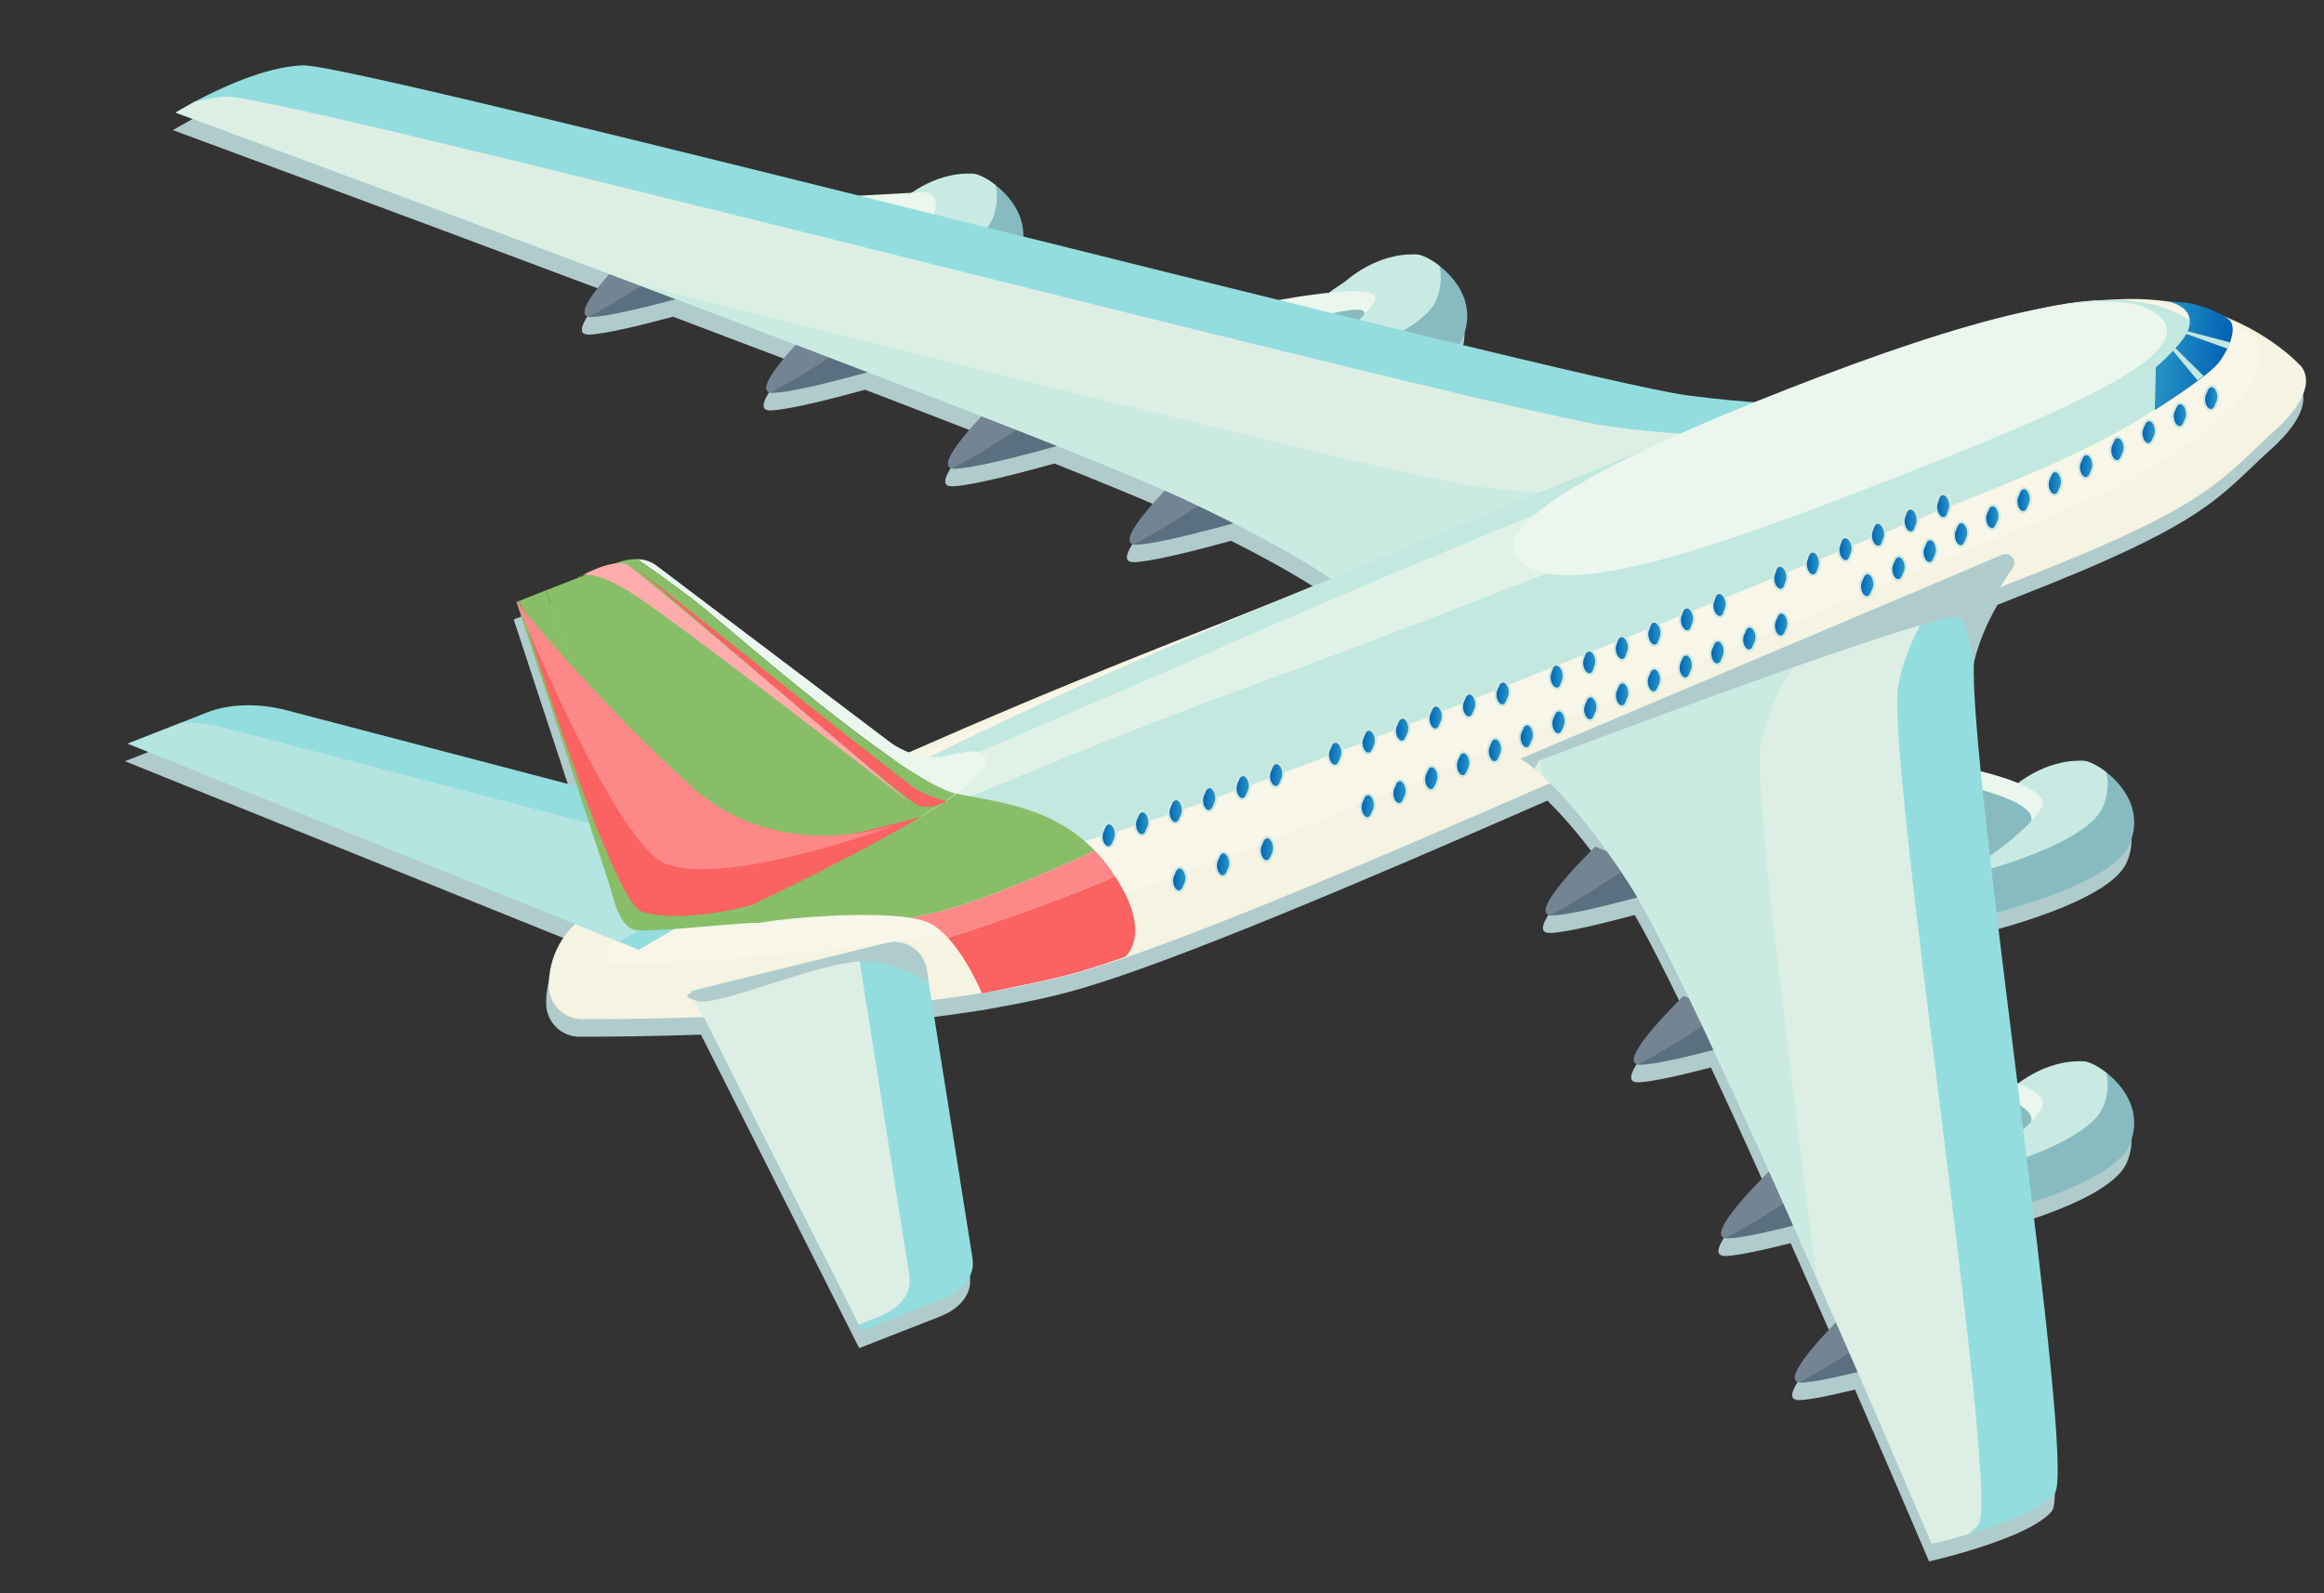 <?xml version="1.0" encoding="UTF-8"?> <svg xmlns="http://www.w3.org/2000/svg" width="70" height="48" viewBox="0 0 70 48" fill="none"><rect x="0" y="0" width="70" height="48" fill="#333333" stroke="none"/><path d="M44.995 20.684C44.935 20.693 44.883 20.738 44.853 20.809L44.79 20.951C44.732 21.086 44.759 21.284 44.852 21.395C44.889 21.438 44.931 21.464 44.974 21.47C44.989 21.473 45.004 21.473 45.019 21.471C45.079 21.462 45.13 21.418 45.161 21.346L45.223 21.203C45.282 21.069 45.254 20.87 45.161 20.76C45.113 20.703 45.054 20.675 44.995 20.684Z" fill="#B0CBCC"></path><path d="M60.838 17.954C66.553 15.725 66.807 14.974 68.396 13.542C69.986 12.109 69.168 11.502 69.168 11.502C69.168 11.502 68.382 10.645 66.914 10.062C66.596 9.867 66.017 9.658 65.698 9.643C65.501 9.634 65.292 9.613 65.134 9.593C65.179 9.602 65.225 9.612 65.275 9.625C64.79 9.552 64.268 9.517 63.7 9.548C63.629 9.552 63.544 9.565 63.469 9.571C63.438 9.572 63.407 9.573 63.375 9.574C63.254 9.577 63.135 9.578 63.003 9.588C62.847 9.597 62.69 9.609 62.528 9.626C62.247 9.657 61.939 9.713 61.617 9.78C59.555 10.143 56.805 11.057 53.785 12.239C53.439 12.375 53.098 12.511 52.763 12.646C52.129 12.601 51.446 12.535 50.723 12.437C49.885 12.323 47.325 11.735 43.861 10.897C43.907 10.83 43.953 10.764 43.981 10.695C44.375 9.721 43.812 8.956 43.274 8.538C43.014 8.337 42.755 8.207 42.608 8.198C42.571 8.192 42.523 8.195 42.47 8.201C41.313 8.196 40.434 9.012 40.434 9.012C40.26 9.129 40.11 9.238 39.956 9.349C39.425 9.403 38.852 9.494 38.435 9.568C35.994 8.965 33.374 8.312 30.736 7.655C30.753 6.97 30.324 6.43 29.904 6.104C29.644 5.903 29.385 5.773 29.238 5.763C29.202 5.758 29.153 5.761 29.101 5.767C28.353 5.763 27.727 6.095 27.374 6.338L25.801 6.425C17.311 4.314 9.773 2.467 9.039 2.499C7.907 2.54 6.534 3.192 5.774 3.6C5.421 3.792 5.208 3.921 5.208 3.921C5.208 3.921 11.42 6.21 18.279 8.79C17.787 9.341 17.293 9.996 17.646 10.072C17.671 10.075 17.703 10.08 17.742 10.08C18.226 10.065 19.349 9.79 20.273 9.541C21.487 10 22.705 10.462 23.897 10.915C23.366 11.492 22.731 12.275 23.118 12.357C23.143 12.361 23.175 12.366 23.213 12.365C23.755 12.349 25.093 12.007 26.059 11.742C27.265 12.204 28.421 12.651 29.492 13.069C28.944 13.649 28.172 14.553 28.59 14.643C28.616 14.647 28.647 14.652 28.686 14.651C29.272 14.634 30.79 14.235 31.761 13.964C33.119 14.506 34.243 14.967 35.011 15.305C34.462 15.882 33.632 16.837 34.063 16.929C34.088 16.933 34.12 16.938 34.158 16.937C34.714 16.921 36.109 16.561 37.08 16.293C38.575 17.047 39.473 17.598 40.002 17.964C39.664 18.104 39.323 18.246 38.981 18.388C38.458 18.599 37.93 18.812 37.392 19.028C37.286 19.07 37.189 19.111 37.085 19.153C36.827 19.255 36.572 19.354 36.31 19.457C32.741 20.853 29.774 22.098 27.312 23.19C27.099 23.112 26.892 23.012 26.707 22.873L19.678 17.557C19.52 17.442 19.329 17.381 19.111 17.374C18.904 17.368 18.678 17.412 18.438 17.504C18.046 17.566 17.64 17.761 17.447 17.864C17.476 17.855 17.513 17.851 17.556 17.848L16.348 18.319L15.56 18.631C15.538 18.581 15.525 18.553 15.525 18.553C15.525 18.553 15.535 18.584 15.55 18.635L15.474 18.665L17.3 24.219L8.54 21.925C7.713 21.709 6.824 21.729 6.163 21.991L5.379 22.299L3.764 22.933L17.247 28.372C16.734 28.852 16.437 29.528 16.451 30.247C16.462 30.794 16.904 31.233 17.451 31.233C18.281 31.234 19.581 31.223 21.113 31.171L25.787 40.431L25.882 40.614L28.288 39.673C28.948 39.418 29.289 38.959 29.212 38.443L27.981 30.66C28.492 30.595 28.998 30.525 29.49 30.446C29.493 30.454 29.661 30.423 29.904 30.375C30.823 30.216 31.696 30.03 32.475 29.807C35.296 29.001 40.946 26.6 46.609 24.12C46.619 24.13 46.629 24.14 46.639 24.15C46.726 24.236 46.817 24.329 46.915 24.433C47.133 24.666 47.374 24.939 47.636 25.266C47.77 25.434 47.893 25.592 48.019 25.76C48.044 25.792 48.068 25.825 48.093 25.858C48.171 25.964 48.254 26.081 48.335 26.195L47.973 26.04C47.973 26.04 45.973 27.967 46.593 28.1C46.618 28.104 46.65 28.109 46.689 28.108C47.177 28.093 48.311 27.814 49.238 27.565C49.282 27.641 49.327 27.719 49.374 27.804C49.388 27.829 49.4 27.849 49.414 27.874C49.492 28.015 49.574 28.168 49.66 28.33C49.996 28.965 50.382 29.74 50.8 30.611L50.63 30.538C50.63 30.538 48.63 32.466 49.25 32.599C49.276 32.602 49.307 32.607 49.346 32.607C49.772 32.594 50.69 32.379 51.534 32.16C51.788 32.705 52.05 33.27 52.316 33.852C52.367 33.964 52.418 34.077 52.469 34.19C52.526 34.314 52.583 34.439 52.64 34.565C52.828 34.98 53.018 35.4 53.207 35.822C52.905 36.118 51.318 37.71 51.88 37.831C51.906 37.834 51.937 37.839 51.976 37.839C52.363 37.827 53.158 37.649 53.934 37.451C54.17 37.981 54.403 38.511 54.632 39.031C54.832 39.486 55.029 39.933 55.221 40.372C54.702 40.901 53.622 42.07 54.101 42.172C54.126 42.176 54.158 42.181 54.197 42.181C54.537 42.17 55.193 42.031 55.873 41.863C57.164 44.828 58.104 47.04 58.104 47.04C58.104 47.04 58.566 46.935 59.168 46.761C60.109 46.484 61.393 46.032 61.807 45.52C62.086 45.18 61.682 41.347 61.129 36.755C62.426 36.327 63.782 35.721 64.07 35.004C64.464 34.029 63.901 33.264 63.363 32.846C63.103 32.645 62.844 32.515 62.697 32.506C62.661 32.501 62.612 32.504 62.56 32.51C61.712 32.505 61.016 32.936 60.703 33.173C60.47 31.417 60.252 29.663 60.056 28.027C61.563 27.612 63.7 26.875 64.071 25.951C64.465 24.976 63.902 24.212 63.364 23.794C63.103 23.593 62.844 23.463 62.698 23.453C62.661 23.448 62.613 23.451 62.56 23.457C61.713 23.453 61.017 23.884 60.704 24.121C60.356 23.977 59.942 23.856 59.579 23.764C59.422 22.183 59.339 20.983 59.379 20.418C59.379 20.334 59.388 20.271 59.397 20.214C59.553 19.427 59.853 18.757 60.167 18.221C60.404 18.125 60.63 18.035 60.838 17.954Z" fill="#B0CBCC"></path><path d="M16.837 21.191C16.837 21.191 16.884 21.164 16.953 21.128C16.869 21.153 16.837 21.191 16.837 21.191Z" fill="#B0CBCC"></path><path d="M64.387 12.822C64.387 12.822 64.49 12.838 64.638 12.856C64.497 12.829 64.387 12.822 64.387 12.822Z" fill="#B0CBCC"></path><path d="M21.76 8.616C21.76 8.616 18.713 9.524 17.823 9.55C17.784 9.551 17.752 9.546 17.727 9.542C17.107 9.409 19.107 7.482 19.107 7.482L20.285 7.984L21.76 8.616Z" fill="#5A7080"></path><path d="M20.285 7.984C19.552 8.468 18.39 9.223 17.727 9.542C17.107 9.409 19.107 7.482 19.107 7.482L20.285 7.984Z" fill="#738593"></path><path d="M27.233 10.902C27.233 10.902 24.185 11.81 23.295 11.836C23.256 11.837 23.225 11.832 23.2 11.828C22.579 11.695 24.579 9.768 24.579 9.768L25.757 10.27L27.233 10.902Z" fill="#5A7080"></path><path d="M25.757 10.27C25.024 10.754 23.862 11.508 23.2 11.828C22.579 11.695 24.579 9.768 24.579 9.768L25.757 10.27Z" fill="#738593"></path><path d="M32.705 13.188C32.705 13.188 29.658 14.096 28.768 14.122C28.729 14.123 28.697 14.118 28.672 14.114C28.052 13.981 30.052 12.054 30.052 12.054L31.23 12.556L32.705 13.188Z" fill="#5A7080"></path><path d="M31.23 12.556C30.497 13.04 29.335 13.794 28.672 14.114C28.052 13.981 30.052 12.054 30.052 12.054L31.23 12.556Z" fill="#738593"></path><path d="M38.178 15.473C38.178 15.473 35.13 16.381 34.24 16.408C34.201 16.409 34.17 16.404 34.144 16.4C33.524 16.267 35.524 14.34 35.524 14.34L36.702 14.842L38.178 15.473Z" fill="#5A7080"></path><path d="M36.702 14.842C35.969 15.326 34.807 16.08 34.144 16.4C33.524 16.267 35.524 14.34 35.524 14.34L36.702 14.842Z" fill="#738593"></path><path d="M30.693 7.732C30.11 9.182 25.161 10.177 25.161 10.177C25.161 10.177 24.372 9.837 24.458 9.016C24.513 8.358 25.132 7.392 27.146 6.049C27.146 6.049 28.877 5.167 29.32 5.234C29.465 5.256 29.725 5.373 29.985 5.575C30.523 5.993 31.086 6.757 30.693 7.732Z" fill="#87BBC0"></path><path d="M29.896 6.589C29.364 7.924 25.14 8.867 24.458 9.016C24.513 8.358 25.132 7.391 27.146 6.049C27.146 6.049 28.093 5.156 29.32 5.234C29.466 5.243 29.725 5.373 29.986 5.574C30.056 5.876 30.043 6.217 29.896 6.589Z" fill="#C8EAE2"></path><path d="M28.03 6.655C27.952 6.785 27.848 6.918 27.718 7.054C27.129 7.695 26.162 8.311 26.162 8.311L25.478 5.918L27.891 5.785C27.891 5.785 28.466 5.913 28.03 6.655Z" fill="#EAF6EE"></path><path d="M27.718 7.054C27.129 7.695 26.162 8.311 26.162 8.311L25.478 5.918C26.31 6.103 27.894 6.531 27.718 7.054Z" fill="#87BBC0"></path><path d="M44.063 10.166C43.48 11.617 38.532 12.611 38.532 12.611C38.532 12.611 37.743 12.271 37.828 11.45C37.883 10.793 38.502 9.826 40.516 8.483C40.516 8.483 42.247 7.601 42.69 7.669C42.835 7.691 43.096 7.808 43.356 8.009C43.894 8.427 44.457 9.191 44.063 10.166Z" fill="#87BBC0"></path><path d="M43.267 9.024C42.734 10.359 38.511 11.302 37.829 11.45C37.883 10.793 38.502 9.826 40.517 8.483C40.517 8.483 41.464 7.59 42.69 7.669C42.837 7.678 43.096 7.808 43.356 8.009C43.426 8.311 43.414 8.651 43.267 9.024Z" fill="#C8EAE2"></path><path d="M41.4 9.089C41.322 9.22 41.218 9.353 41.088 9.488C40.499 10.129 39.532 10.745 39.532 10.745L38.085 9.717L37.925 9.15C37.925 9.15 41.836 8.347 41.4 9.089Z" fill="#EAF6EE"></path><path d="M41.088 9.488C40.499 10.129 39.532 10.745 39.532 10.745L38.085 9.717C38.917 9.902 41.264 8.965 41.088 9.488Z" fill="#87BBC0"></path><path d="M57.163 12.104L54.434 13.086L40.787 18.004C40.787 18.004 40.053 17.09 35.598 15.004C31.143 12.918 5.289 3.392 5.289 3.392C5.289 3.392 5.503 3.263 5.842 3.075C6.615 2.662 7.988 2.011 9.12 1.969C10.779 1.898 47.149 11.411 50.804 11.908C54.466 12.405 57.163 12.104 57.163 12.104Z" fill="#94DDDE"></path><path opacity="0.74" d="M54.434 13.086L49.365 14.916L40.787 18.004C40.787 18.004 40.053 17.09 35.598 15.004C33.406 13.979 26.026 11.145 19.096 8.534C11.952 5.846 5.289 3.392 5.289 3.392C5.289 3.392 5.503 3.263 5.842 3.075C6.185 2.985 6.511 2.925 6.823 2.914C8.476 2.842 44.846 12.354 48.508 12.852C51.302 13.231 53.533 13.143 54.434 13.086Z" fill="#F7F5E7"></path><path opacity="0.74" d="M49.365 14.916L40.787 18.004C40.787 18.004 40.053 17.09 35.598 15.004C33.406 13.979 26.025 11.145 19.096 8.534C29.863 11.21 42.305 14.354 44.37 14.636C46.454 14.92 48.223 14.943 49.365 14.916Z" fill="#C5E9E1"></path><path d="M16.532 29.718C16.514 28.828 16.968 28 17.725 27.534C19.866 26.218 25.181 23.314 36.391 18.929C44.289 15.839 50.258 13.408 54.692 11.727C59.126 10.045 62.025 9.112 63.78 9.018C67.291 8.831 69.248 10.973 69.248 10.973C69.248 10.973 70.066 11.58 68.476 13.012C66.886 14.445 66.633 15.196 60.918 17.425C58.06 18.539 52.382 21.098 46.712 23.582C41.042 26.065 35.381 28.471 32.556 29.279C27.959 30.593 20.247 30.707 17.532 30.703C16.985 30.703 16.543 30.264 16.532 29.718Z" fill="#F5F3E1"></path><path d="M67.83 10.112C68.002 10.25 68.474 11.19 67.152 12.331C65.718 13.571 64.779 14.4 60.041 16.255C59.619 16.42 59.151 16.609 58.643 16.817C56.021 17.894 51.527 19.836 46.81 21.813C43.422 23.246 39.96 24.679 37.075 25.775C35.758 26.278 34.587 26.696 33.636 26.991C27.72 28.832 18.499 29.14 18.299 28.98C18.248 28.94 18.435 28.039 18.587 27.927C19.131 27.529 23.264 24.526 33.147 20.296C34.502 19.714 35.946 19.113 37.473 18.499C44.689 15.595 50.579 13.189 54.332 11.754C54.433 11.716 54.531 11.678 54.627 11.641C58.294 10.246 60.835 9.288 62.609 9.096C65.655 8.768 67.587 9.918 67.83 10.112Z" fill="#F7F6E8"></path><path d="M66.415 9.982C66.758 10.257 66.878 10.797 65.828 11.65C64.545 12.695 62.924 13.604 59.163 15.085C58.759 15.244 58.327 15.416 57.871 15.6C55.723 16.466 51.541 18.193 46.907 20.044C43.896 21.261 40.733 22.513 37.892 23.571C36.742 24.001 35.668 24.386 34.715 24.703C28.532 26.77 21.174 27.797 20.774 27.477C20.674 27.397 20.859 26.826 21.163 26.603C22.25 25.807 26.862 23.103 34.603 19.75C35.87 19.199 37.192 18.636 38.554 18.07C45.088 15.352 50.9 12.971 53.969 11.783C54.065 11.746 54.157 11.71 54.246 11.676C57.322 10.492 60.464 9.46 62.297 9.151C64.881 8.716 65.928 9.593 66.415 9.982Z" fill="#C2E8DF"></path><path d="M23.25 25.974C23.938 26.524 29.919 23.486 37.547 20.709C45.176 17.932 53.503 14.504 56.146 13.47C61.433 11.402 66.376 10.587 64.999 9.486C63.622 8.386 60.02 10.056 54.734 12.124C52.091 13.158 43.972 16.322 36.806 19.492C29.641 22.662 22.561 25.424 23.25 25.974Z" fill="#E0F2E7"></path><path d="M45.854 16.976C47.231 18.077 51.812 16.451 57.098 14.384C62.385 12.316 66.376 10.588 64.998 9.488C63.621 8.387 59.153 9.643 53.867 11.711C48.581 13.778 44.477 15.875 45.854 16.976Z" fill="#EAF6EE"></path><path d="M50.707 26.645C50.707 26.645 47.659 27.553 46.769 27.579C46.73 27.58 46.699 27.575 46.674 27.571C46.054 27.438 48.053 25.511 48.053 25.511L49.232 26.013L50.707 26.645Z" fill="#5A7080"></path><path d="M49.232 26.013C48.499 26.497 47.336 27.252 46.674 27.571C46.054 27.438 48.053 25.511 48.053 25.511L49.232 26.013Z" fill="#738593"></path><path d="M53.365 31.143C53.365 31.143 50.317 32.051 49.427 32.078C49.388 32.078 49.357 32.074 49.331 32.07C48.711 31.937 50.711 30.01 50.711 30.01L51.889 30.512L53.365 31.143Z" fill="#5A7080"></path><path d="M51.889 30.512C51.156 30.995 49.994 31.75 49.331 32.07C48.711 31.937 50.711 30.01 50.711 30.01L51.889 30.512Z" fill="#738593"></path><path d="M55.995 36.375C55.995 36.375 52.947 37.283 52.057 37.309C52.018 37.31 51.987 37.305 51.962 37.301C51.342 37.168 53.341 35.241 53.341 35.241L54.519 35.743L55.995 36.375Z" fill="#5A7080"></path><path d="M54.519 35.743C53.786 36.227 52.624 36.982 51.962 37.301C51.342 37.168 53.341 35.241 53.341 35.241L54.519 35.743Z" fill="#738593"></path><path d="M58.215 40.717C58.215 40.717 55.168 41.625 54.278 41.652C54.239 41.652 54.208 41.648 54.182 41.644C53.562 41.511 55.562 39.584 55.562 39.584L56.74 40.086L58.215 40.717Z" fill="#5A7080"></path><path d="M56.74 40.086C56.007 40.569 54.845 41.324 54.182 41.644C53.562 41.511 55.562 39.584 55.562 39.584L56.74 40.086Z" fill="#738593"></path><path d="M24.491 25.551L19.241 28.614L18.65 28.376L3.844 22.403L5.46 21.769L6.244 21.461C6.904 21.2 7.793 21.179 8.62 21.395L24.491 25.551Z" fill="#94DDDE"></path><g opacity="0.33"><path d="M22.595 26.072L18.65 28.376L3.844 22.403L5.46 21.769C5.869 21.76 6.301 21.806 6.724 21.916L22.595 26.072Z" fill="#F7F5E7"></path></g><path d="M64.151 25.422C63.569 26.872 58.62 27.867 58.62 27.867C58.62 27.867 57.831 27.527 57.917 26.706C57.971 26.048 58.59 25.082 60.605 23.739C60.605 23.739 62.336 22.857 62.778 22.924C62.924 22.946 63.184 23.063 63.444 23.265C63.982 23.683 64.545 24.447 64.151 25.422Z" fill="#87BBC0"></path><path d="M63.355 24.279C62.822 25.614 58.599 26.557 57.917 26.706C57.972 26.048 58.59 25.081 60.605 23.738C60.605 23.738 61.552 22.846 62.778 22.924C62.925 22.933 63.184 23.063 63.444 23.265C63.515 23.566 63.502 23.907 63.355 24.279Z" fill="#C8EAE2"></path><path d="M61.489 24.345C61.411 24.475 61.307 24.608 61.176 24.744C60.587 25.385 59.621 26.001 59.621 26.001L58.937 23.608L58.777 23.041C58.777 23.041 61.925 23.603 61.489 24.345Z" fill="#EAF6EE"></path><path d="M61.176 24.744C60.588 25.385 59.621 26.001 59.621 26.001L58.937 23.608C59.769 23.793 61.353 24.221 61.176 24.744Z" fill="#87BBC0"></path><path d="M64.151 34.474C63.568 35.925 58.62 36.919 58.62 36.919C58.62 36.919 57.831 36.58 57.916 35.758C57.971 35.101 58.59 34.134 60.604 32.791C60.604 32.791 62.335 31.91 62.778 31.977C62.923 31.999 63.183 32.116 63.444 32.317C63.982 32.735 64.545 33.499 64.151 34.474Z" fill="#87BBC0"></path><path d="M63.355 33.331C62.822 34.667 58.599 35.61 57.916 35.758C57.971 35.1 58.59 34.134 60.604 32.791C60.604 32.791 61.551 31.898 62.778 31.977C62.925 31.986 63.183 32.116 63.444 32.317C63.514 32.619 63.502 32.959 63.355 33.331Z" fill="#C8EAE2"></path><path d="M61.489 33.397C61.411 33.528 61.306 33.661 61.176 33.796C60.587 34.437 59.62 35.053 59.62 35.053L58.936 32.661L58.777 32.093C58.777 32.093 61.925 32.655 61.489 33.397Z" fill="#EAF6EE"></path><path d="M61.176 33.796C60.587 34.437 59.621 35.053 59.621 35.053L58.937 32.661C59.769 32.845 61.352 33.273 61.176 33.796Z" fill="#87BBC0"></path><path d="M28.369 39.144L25.963 40.085L25.868 39.902L20.937 30.133L20.829 29.91L20.804 29.86L21.247 29.753L26.708 28.41C27.266 28.268 27.817 28.643 27.913 29.207L27.971 29.591C27.977 29.592 29.293 37.913 29.293 37.913C29.37 38.429 29.029 38.888 28.369 39.144Z" fill="#94DDDE"></path><path opacity="0.74" d="M26.473 39.664L25.868 39.902L20.829 29.91L25.847 28.674L27.391 38.433C27.474 38.95 27.127 39.408 26.473 39.664Z" fill="#F7F5E7"></path><path d="M28.788 23.909C29.587 23.331 29.941 22.874 29.52 22.668C29.272 22.553 28.434 22.794 28.434 22.794C27.848 22.86 27.258 22.7 26.789 22.344L19.759 17.028C19.602 16.914 19.411 16.852 19.192 16.845C20.023 17.417 20.92 18.071 21.537 18.604C23.038 19.873 27.365 23.576 28.788 23.909Z" fill="#EAF6EE"></path><path d="M19.528 26.253C19.357 25.806 17.096 19.618 16.429 17.79L15.556 18.136L18.373 26.704C18.487 27.148 18.704 27.985 19.167 28.021C19.84 28.074 21.398 27.87 23.057 27.777C22.017 27.471 19.679 26.625 19.528 26.253Z" fill="#88BE67"></path><path d="M21.537 18.604C20.92 18.071 20.023 17.417 19.192 16.845C18.986 16.84 18.759 16.883 18.519 16.976L16.43 17.79C17.096 19.618 19.357 25.806 19.529 26.253C19.679 26.625 20.798 27.344 21.838 27.651C24.262 26.506 27.299 24.988 28.788 23.909C27.365 23.576 23.038 19.873 21.537 18.604Z" fill="#88BE67"></path><path d="M15.606 18.024C15.606 18.024 18.397 27.14 19.325 27.461C20.254 27.782 22.224 27.489 23.54 26.988C24.856 26.488 28.162 24.497 28.162 24.497C28.162 24.497 21.922 26.205 20.433 25.897C18.944 25.59 15.606 18.024 15.606 18.024Z" fill="#FB6262"></path><path d="M19.083 17.043C19.083 17.043 27.27 24.16 27.683 24.277C28.097 24.393 28.54 24.137 28.54 24.137C28.54 24.137 28.04 24.061 27.549 23.744C27.059 23.427 19.083 17.043 19.083 17.043Z" fill="#FB6262"></path><path d="M20.081 26.036C22.081 26.737 27.233 24.761 27.233 24.761C27.233 24.761 23.621 26.193 20.846 23.71C18.07 21.227 15.556 18.136 15.556 18.136C15.556 18.136 18.538 25.495 20.081 26.036Z" fill="#FC8888"></path><path d="M17.413 17.399C17.413 17.399 17.655 17.042 18.914 17.799C20.173 18.556 27.475 24.231 27.475 24.231C27.475 24.231 19.048 17.022 18.837 16.979C18.301 16.871 17.413 17.399 17.413 17.399Z" fill="#FEACAC"></path><path d="M32.975 25.626C31.696 24.303 30.06 24.17 28.814 23.912C27.299 24.988 24.262 26.506 21.838 27.651C22.245 27.777 22.637 27.837 22.949 27.787C23.89 27.634 26.191 27.454 27.419 27.651C27.974 27.558 28.801 27.361 29.892 26.942C31.116 26.473 32.23 25.975 32.975 25.626Z" fill="#88BE67"></path><path d="M33.585 26.401C32.354 26.953 29.836 27.865 28.548 28.249C29.155 28.906 29.575 29.925 29.575 29.925C29.575 29.925 31.152 29.628 32.027 29.405C32.894 29.188 33.886 28.827 33.886 28.827C33.886 28.827 34.746 28.171 33.585 26.401Z" fill="#FB6262"></path><path d="M33.478 26.237C33.318 26.009 33.15 25.806 32.975 25.626C32.23 25.975 31.116 26.473 29.892 26.943C28.801 27.361 27.974 27.559 27.419 27.652C27.636 27.687 27.823 27.732 27.959 27.792C28.169 27.887 28.366 28.053 28.549 28.25C29.836 27.865 32.354 26.954 33.586 26.402C33.55 26.346 33.518 26.294 33.478 26.237Z" fill="#FC8888"></path><path d="M33.264 25.463C33.35 25.564 33.465 25.545 33.519 25.422L33.581 25.279C33.636 25.155 33.61 24.97 33.524 24.869C33.439 24.767 33.324 24.786 33.269 24.91L33.207 25.053C33.153 25.176 33.178 25.361 33.264 25.463Z" fill="url(#paint0_linear_63_76102)"></path><path d="M33.362 25.558C33.318 25.552 33.275 25.526 33.24 25.483C33.147 25.373 33.118 25.174 33.178 25.04L33.24 24.897C33.271 24.825 33.322 24.781 33.382 24.772C33.44 24.762 33.499 24.791 33.548 24.848C33.642 24.959 33.669 25.157 33.611 25.292L33.548 25.434C33.517 25.505 33.467 25.549 33.406 25.558C33.391 25.561 33.376 25.56 33.362 25.558ZM33.289 25.442C33.322 25.482 33.361 25.5 33.397 25.495C33.435 25.49 33.468 25.46 33.49 25.409L33.552 25.267C33.602 25.154 33.577 24.982 33.5 24.89C33.467 24.851 33.428 24.832 33.392 24.837C33.354 24.842 33.321 24.873 33.3 24.923L33.237 25.066C33.187 25.177 33.211 25.35 33.289 25.442Z" fill="#D1E7DD"></path><path d="M34.273 25.1C34.358 25.201 34.473 25.183 34.527 25.059L34.59 24.916C34.644 24.792 34.618 24.607 34.532 24.506C34.447 24.404 34.332 24.423 34.278 24.547L34.215 24.689C34.161 24.813 34.187 24.998 34.273 25.1Z" fill="url(#paint1_linear_63_76102)"></path><path d="M34.37 25.195C34.327 25.189 34.284 25.163 34.248 25.12C34.155 25.011 34.127 24.811 34.186 24.677L34.249 24.534C34.28 24.462 34.331 24.418 34.391 24.41C34.449 24.4 34.508 24.427 34.557 24.485C34.651 24.595 34.678 24.794 34.619 24.929L34.557 25.072C34.526 25.142 34.474 25.187 34.414 25.195C34.4 25.197 34.385 25.198 34.37 25.195ZM34.425 24.473C34.362 24.478 34.329 24.509 34.307 24.559L34.245 24.702C34.195 24.815 34.219 24.986 34.297 25.079C34.331 25.118 34.369 25.137 34.405 25.132C34.443 25.127 34.476 25.096 34.498 25.046L34.56 24.903C34.61 24.79 34.586 24.618 34.508 24.526C34.483 24.495 34.454 24.477 34.425 24.473Z" fill="#D1E7DD"></path><path d="M35.281 24.736C35.367 24.838 35.482 24.819 35.536 24.695L35.599 24.553C35.653 24.429 35.627 24.244 35.541 24.143C35.456 24.041 35.341 24.06 35.286 24.184L35.224 24.326C35.17 24.45 35.196 24.635 35.281 24.736Z" fill="url(#paint2_linear_63_76102)"></path><path d="M35.38 24.832C35.336 24.825 35.294 24.799 35.258 24.756C35.164 24.646 35.136 24.447 35.196 24.313L35.258 24.17C35.289 24.1 35.341 24.055 35.4 24.046C35.459 24.037 35.519 24.065 35.566 24.121C35.659 24.231 35.686 24.43 35.628 24.565L35.565 24.707C35.534 24.779 35.484 24.823 35.423 24.832C35.409 24.834 35.394 24.834 35.38 24.832ZM35.434 24.11C35.371 24.115 35.338 24.145 35.316 24.196L35.254 24.338C35.204 24.451 35.228 24.623 35.306 24.715C35.34 24.755 35.38 24.775 35.414 24.768C35.452 24.763 35.485 24.732 35.507 24.682L35.569 24.54C35.619 24.427 35.595 24.254 35.517 24.163C35.491 24.132 35.462 24.114 35.434 24.11Z" fill="#D1E7DD"></path><path d="M36.29 24.373C36.376 24.474 36.491 24.456 36.545 24.332L36.608 24.189C36.662 24.066 36.636 23.88 36.55 23.779C36.465 23.677 36.35 23.696 36.295 23.82L36.233 23.962C36.179 24.087 36.204 24.271 36.29 24.373Z" fill="url(#paint3_linear_63_76102)"></path><path d="M36.388 24.468C36.344 24.462 36.302 24.436 36.266 24.393C36.173 24.283 36.145 24.083 36.204 23.949L36.266 23.807C36.297 23.736 36.348 23.692 36.408 23.683C36.467 23.673 36.527 23.701 36.574 23.758C36.667 23.868 36.695 24.067 36.636 24.201L36.574 24.344C36.543 24.416 36.492 24.46 36.432 24.468C36.417 24.471 36.403 24.471 36.388 24.468ZM36.443 23.746C36.38 23.751 36.346 23.782 36.325 23.832L36.262 23.975C36.213 24.087 36.236 24.26 36.314 24.352C36.348 24.392 36.387 24.411 36.423 24.405C36.46 24.399 36.493 24.369 36.515 24.319L36.578 24.176C36.627 24.064 36.603 23.891 36.525 23.799C36.5 23.769 36.471 23.75 36.443 23.746Z" fill="#D1E7DD"></path><path d="M37.299 24.009C37.384 24.111 37.499 24.092 37.553 23.968L37.616 23.826C37.67 23.702 37.645 23.517 37.558 23.416C37.473 23.314 37.358 23.333 37.304 23.457L37.241 23.599C37.188 23.723 37.213 23.908 37.299 24.009Z" fill="url(#paint4_linear_63_76102)"></path><path d="M37.397 24.105C37.353 24.099 37.311 24.073 37.275 24.03C37.181 23.92 37.154 23.72 37.213 23.586L37.275 23.444C37.306 23.373 37.358 23.328 37.417 23.32C37.477 23.311 37.536 23.338 37.584 23.396C37.677 23.505 37.705 23.704 37.646 23.839L37.584 23.982C37.553 24.053 37.502 24.098 37.442 24.107C37.426 24.107 37.411 24.108 37.397 24.105ZM37.451 23.383C37.388 23.388 37.355 23.419 37.333 23.469L37.271 23.611C37.222 23.724 37.245 23.896 37.323 23.988C37.358 24.029 37.396 24.049 37.431 24.042C37.469 24.036 37.502 24.005 37.524 23.955L37.587 23.813C37.636 23.7 37.612 23.528 37.535 23.436C37.509 23.405 37.48 23.387 37.451 23.383Z" fill="#D1E7DD"></path><path d="M38.308 23.646C38.393 23.748 38.508 23.729 38.562 23.605L38.625 23.463C38.679 23.338 38.654 23.154 38.568 23.052C38.482 22.951 38.367 22.97 38.313 23.093L38.25 23.236C38.196 23.36 38.222 23.545 38.308 23.646Z" fill="url(#paint5_linear_63_76102)"></path><path d="M38.405 23.742C38.361 23.735 38.319 23.709 38.283 23.666C38.19 23.556 38.163 23.357 38.221 23.223L38.284 23.08C38.315 23.009 38.365 22.965 38.425 22.956C38.483 22.947 38.543 22.974 38.592 23.032C38.685 23.142 38.713 23.341 38.654 23.476L38.592 23.618C38.561 23.689 38.509 23.734 38.45 23.742C38.435 23.744 38.42 23.744 38.405 23.742ZM38.46 23.02C38.397 23.025 38.364 23.055 38.342 23.106L38.279 23.248C38.23 23.361 38.254 23.533 38.332 23.625C38.365 23.665 38.403 23.685 38.44 23.679C38.478 23.673 38.511 23.643 38.533 23.592L38.595 23.45C38.645 23.338 38.62 23.165 38.543 23.073C38.517 23.042 38.488 23.024 38.46 23.02Z" fill="#D1E7DD"></path><path d="M40.086 23.004C40.171 23.106 40.286 23.087 40.341 22.963L40.403 22.821C40.457 22.697 40.432 22.512 40.346 22.411C40.26 22.309 40.145 22.328 40.091 22.451L40.028 22.594C39.975 22.718 40 22.902 40.086 23.004Z" fill="url(#paint6_linear_63_76102)"></path><path d="M40.184 23.1C40.14 23.094 40.098 23.068 40.062 23.025C39.968 22.915 39.941 22.715 40 22.581L40.062 22.439C40.093 22.368 40.144 22.323 40.204 22.315C40.263 22.305 40.323 22.333 40.37 22.39C40.463 22.5 40.49 22.699 40.432 22.833L40.37 22.976C40.339 23.047 40.288 23.092 40.228 23.101C40.213 23.102 40.198 23.103 40.184 23.1ZM40.239 22.377C40.175 22.383 40.142 22.413 40.12 22.464L40.058 22.606C40.009 22.718 40.032 22.891 40.11 22.983C40.145 23.023 40.183 23.043 40.219 23.036C40.256 23.03 40.289 23 40.311 22.95L40.374 22.808C40.423 22.695 40.399 22.523 40.322 22.431C40.296 22.4 40.267 22.382 40.239 22.377Z" fill="#D1E7DD"></path><path d="M41.095 22.641C41.18 22.743 41.295 22.724 41.349 22.6L41.412 22.458C41.466 22.333 41.441 22.149 41.354 22.047C41.269 21.945 41.154 21.964 41.1 22.088L41.037 22.231C40.983 22.355 41.009 22.54 41.095 22.641Z" fill="url(#paint7_linear_63_76102)"></path><path d="M41.193 22.737C41.149 22.73 41.107 22.704 41.071 22.662C40.977 22.552 40.949 22.352 41.009 22.218L41.071 22.075C41.102 22.005 41.154 21.96 41.213 21.951C41.272 21.942 41.331 21.969 41.379 22.027C41.472 22.137 41.5 22.336 41.441 22.471L41.379 22.613C41.348 22.684 41.297 22.728 41.237 22.737C41.222 22.739 41.207 22.739 41.193 22.737ZM41.247 22.014C41.184 22.019 41.151 22.05 41.129 22.1L41.067 22.243C41.017 22.355 41.041 22.528 41.119 22.62C41.153 22.66 41.192 22.679 41.227 22.673C41.265 22.668 41.298 22.637 41.32 22.587L41.383 22.444C41.432 22.332 41.408 22.159 41.33 22.067C41.304 22.037 41.276 22.018 41.247 22.014Z" fill="#D1E7DD"></path><path d="M42.103 22.278C42.189 22.38 42.304 22.361 42.358 22.237L42.421 22.094C42.475 21.97 42.449 21.785 42.363 21.684C42.278 21.582 42.163 21.601 42.108 21.725L42.046 21.867C41.992 21.992 42.017 22.176 42.103 22.278Z" fill="url(#paint8_linear_63_76102)"></path><path d="M42.201 22.373C42.157 22.367 42.114 22.341 42.078 22.298C41.985 22.187 41.958 21.988 42.016 21.854L42.079 21.712C42.11 21.64 42.16 21.596 42.221 21.587C42.278 21.578 42.338 21.605 42.387 21.663C42.48 21.773 42.508 21.972 42.449 22.106L42.387 22.249C42.356 22.319 42.304 22.364 42.245 22.373C42.23 22.376 42.216 22.376 42.201 22.373ZM42.255 21.651C42.193 21.656 42.16 21.687 42.138 21.737L42.075 21.88C42.026 21.992 42.049 22.165 42.127 22.257C42.161 22.297 42.199 22.316 42.236 22.31C42.273 22.305 42.306 22.274 42.328 22.224L42.39 22.081C42.44 21.969 42.415 21.796 42.338 21.704C42.313 21.674 42.284 21.655 42.255 21.651Z" fill="#D1E7DD"></path><path d="M43.112 21.914C43.197 22.016 43.312 21.997 43.367 21.873L43.429 21.731C43.483 21.607 43.458 21.422 43.372 21.32C43.286 21.219 43.171 21.237 43.117 21.361L43.055 21.504C43.001 21.628 43.026 21.813 43.112 21.914Z" fill="url(#paint9_linear_63_76102)"></path><path d="M43.21 22.01C43.166 22.003 43.123 21.977 43.088 21.935C42.995 21.825 42.967 21.626 43.026 21.491L43.088 21.349C43.119 21.277 43.17 21.233 43.23 21.224C43.288 21.215 43.348 21.242 43.397 21.3C43.49 21.41 43.517 21.609 43.459 21.744L43.396 21.886C43.365 21.957 43.313 22.002 43.254 22.01C43.239 22.012 43.224 22.012 43.21 22.01ZM43.136 21.894C43.17 21.933 43.207 21.953 43.245 21.947C43.282 21.942 43.315 21.912 43.337 21.861L43.399 21.718C43.449 21.605 43.424 21.433 43.347 21.342C43.313 21.302 43.275 21.284 43.238 21.288C43.201 21.294 43.167 21.325 43.146 21.375L43.084 21.517C43.035 21.629 43.059 21.801 43.136 21.894Z" fill="#D1E7DD"></path><path d="M44.121 21.551C44.206 21.653 44.321 21.634 44.376 21.51L44.438 21.367C44.492 21.244 44.467 21.058 44.38 20.957C44.295 20.856 44.18 20.875 44.126 20.998L44.063 21.141C44.01 21.265 44.035 21.449 44.121 21.551Z" fill="url(#paint10_linear_63_76102)"></path><path d="M44.218 21.647C44.174 21.64 44.132 21.615 44.096 21.572C44.003 21.462 43.975 21.263 44.034 21.128L44.097 20.985C44.127 20.914 44.178 20.87 44.239 20.861C44.296 20.852 44.356 20.878 44.405 20.936C44.498 21.046 44.526 21.245 44.467 21.38L44.404 21.523C44.374 21.594 44.323 21.638 44.263 21.647C44.248 21.649 44.233 21.649 44.218 21.647ZM44.273 20.924C44.21 20.929 44.177 20.96 44.155 21.01L44.093 21.153C44.043 21.265 44.067 21.438 44.145 21.53C44.179 21.57 44.218 21.589 44.253 21.583C44.291 21.577 44.324 21.547 44.346 21.497L44.408 21.354C44.458 21.242 44.433 21.069 44.356 20.977C44.33 20.947 44.301 20.928 44.273 20.924Z" fill="#D1E7DD"></path><path d="M45.13 21.188C45.215 21.289 45.33 21.27 45.385 21.147L45.447 21.004C45.501 20.88 45.476 20.695 45.39 20.593C45.304 20.492 45.189 20.511 45.135 20.634L45.072 20.777C45.018 20.901 45.044 21.086 45.13 21.188Z" fill="url(#paint11_linear_63_76102)"></path><path d="M45.227 21.284C45.184 21.277 45.141 21.251 45.105 21.208C45.012 21.098 44.985 20.899 45.043 20.765L45.106 20.622C45.136 20.552 45.188 20.506 45.247 20.498C45.306 20.489 45.366 20.516 45.413 20.573C45.507 20.683 45.534 20.882 45.475 21.017L45.413 21.159C45.382 21.231 45.331 21.275 45.271 21.284C45.257 21.286 45.242 21.286 45.227 21.284ZM45.282 20.561C45.219 20.567 45.186 20.597 45.164 20.648L45.101 20.79C45.052 20.903 45.076 21.076 45.154 21.167C45.188 21.207 45.226 21.227 45.262 21.22C45.3 21.214 45.333 21.184 45.355 21.134L45.417 20.991C45.467 20.879 45.442 20.706 45.365 20.615C45.339 20.584 45.31 20.566 45.282 20.561Z" fill="#D1E7DD"></path><path d="M46.777 20.691C46.869 20.786 46.983 20.76 47.028 20.633L47.081 20.486C47.127 20.358 47.088 20.176 46.995 20.081C46.903 19.985 46.79 20.011 46.744 20.139L46.692 20.286C46.646 20.413 46.685 20.595 46.777 20.691Z" fill="url(#paint12_linear_63_76102)"></path><path d="M46.87 20.778C46.83 20.772 46.79 20.75 46.754 20.713C46.654 20.609 46.613 20.413 46.662 20.275L46.714 20.128C46.741 20.054 46.788 20.007 46.848 19.994C46.906 19.981 46.967 20.005 47.019 20.058C47.119 20.162 47.161 20.358 47.111 20.497L47.059 20.643C47.032 20.716 46.985 20.764 46.926 20.777C46.908 20.78 46.889 20.781 46.87 20.778ZM46.8 20.668C46.836 20.705 46.875 20.722 46.912 20.714C46.949 20.706 46.98 20.673 46.998 20.621L47.051 20.474C47.092 20.359 47.056 20.188 46.972 20.102C46.936 20.064 46.897 20.048 46.861 20.055C46.823 20.064 46.793 20.096 46.774 20.148L46.722 20.295C46.681 20.411 46.717 20.582 46.8 20.668Z" fill="#D1E7DD"></path><path d="M47.759 20.259C47.851 20.354 47.964 20.328 48.01 20.2L48.062 20.054C48.108 19.926 48.07 19.744 47.977 19.648C47.885 19.553 47.771 19.579 47.725 19.707L47.673 19.853C47.627 19.981 47.666 20.164 47.759 20.259Z" fill="url(#paint13_linear_63_76102)"></path><path d="M47.852 20.346C47.812 20.34 47.772 20.318 47.736 20.281C47.635 20.177 47.594 19.981 47.643 19.842L47.696 19.696C47.722 19.622 47.77 19.575 47.829 19.562C47.887 19.549 47.948 19.572 48.001 19.625C48.101 19.729 48.142 19.926 48.093 20.064L48.041 20.211C48.015 20.283 47.966 20.332 47.907 20.344C47.888 20.349 47.871 20.349 47.852 20.346ZM47.874 19.624C47.805 19.633 47.775 19.665 47.756 19.717L47.704 19.864C47.662 19.979 47.698 20.15 47.782 20.236C47.819 20.275 47.859 20.291 47.894 20.282C47.931 20.274 47.962 20.241 47.98 20.189L48.032 20.042C48.074 19.927 48.038 19.757 47.955 19.67C47.928 19.644 47.901 19.628 47.874 19.624Z" fill="#D1E7DD"></path><path d="M48.74 19.827C48.833 19.922 48.946 19.896 48.991 19.769L49.044 19.622C49.09 19.494 49.052 19.312 48.959 19.217C48.866 19.121 48.753 19.147 48.708 19.275L48.655 19.422C48.609 19.549 48.648 19.731 48.74 19.827Z" fill="url(#paint14_linear_63_76102)"></path><path d="M48.834 19.915C48.793 19.909 48.753 19.886 48.717 19.849C48.617 19.746 48.575 19.549 48.625 19.411L48.677 19.265C48.703 19.192 48.752 19.143 48.811 19.131C48.869 19.118 48.93 19.141 48.982 19.195C49.083 19.298 49.124 19.495 49.074 19.633L49.022 19.78C48.996 19.853 48.948 19.901 48.889 19.913C48.87 19.916 48.852 19.918 48.834 19.915ZM48.855 19.192C48.787 19.201 48.756 19.234 48.738 19.285L48.685 19.432C48.644 19.547 48.68 19.718 48.764 19.805C48.799 19.842 48.838 19.858 48.876 19.851C48.913 19.843 48.943 19.81 48.962 19.758L49.014 19.611C49.056 19.496 49.02 19.326 48.936 19.24C48.91 19.212 48.882 19.196 48.855 19.192Z" fill="#D1E7DD"></path><path d="M49.721 19.395C49.814 19.491 49.927 19.465 49.972 19.337L50.025 19.19C50.071 19.063 50.032 18.88 49.94 18.785C49.847 18.69 49.734 18.716 49.689 18.843L49.636 18.99C49.591 19.117 49.629 19.3 49.721 19.395Z" fill="url(#paint15_linear_63_76102)"></path><path d="M49.815 19.482C49.774 19.476 49.734 19.454 49.698 19.418C49.598 19.314 49.557 19.117 49.606 18.979L49.658 18.832C49.685 18.759 49.732 18.711 49.791 18.698C49.849 18.685 49.911 18.708 49.962 18.763C50.062 18.866 50.104 19.062 50.055 19.201L50.002 19.348C49.976 19.421 49.929 19.469 49.869 19.482C49.851 19.485 49.833 19.485 49.815 19.482ZM49.745 19.373C49.78 19.41 49.82 19.426 49.856 19.418C49.894 19.41 49.924 19.377 49.942 19.325L49.995 19.178C50.036 19.063 50 18.893 49.917 18.806C49.881 18.769 49.842 18.752 49.805 18.76C49.768 18.768 49.737 18.802 49.719 18.853L49.666 19C49.624 19.116 49.661 19.286 49.745 19.373Z" fill="#D1E7DD"></path><path d="M50.702 18.964C50.795 19.059 50.908 19.033 50.953 18.905L51.006 18.759C51.052 18.631 51.014 18.448 50.921 18.354C50.828 18.258 50.715 18.284 50.669 18.412L50.616 18.558C50.572 18.686 50.61 18.868 50.702 18.964Z" fill="url(#paint16_linear_63_76102)"></path><path d="M50.796 19.051C50.755 19.045 50.715 19.022 50.68 18.985C50.579 18.882 50.538 18.686 50.587 18.547L50.64 18.4C50.666 18.327 50.713 18.279 50.773 18.266C50.831 18.254 50.892 18.276 50.944 18.33C51.045 18.434 51.086 18.63 51.037 18.768L50.984 18.915C50.958 18.988 50.911 19.036 50.851 19.048C50.833 19.053 50.814 19.054 50.796 19.051ZM50.818 18.329C50.749 18.338 50.718 18.37 50.7 18.422L50.647 18.569C50.606 18.684 50.642 18.855 50.726 18.941C50.762 18.978 50.8 18.994 50.838 18.987C50.875 18.979 50.906 18.946 50.924 18.894L50.977 18.747C51.018 18.632 50.982 18.462 50.898 18.375C50.872 18.349 50.845 18.333 50.818 18.329Z" fill="#D1E7DD"></path><path d="M51.685 18.531C51.777 18.627 51.89 18.601 51.935 18.473L51.988 18.326C52.034 18.199 51.996 18.016 51.903 17.921C51.81 17.826 51.697 17.852 51.651 17.98L51.599 18.126C51.553 18.254 51.592 18.436 51.685 18.531Z" fill="url(#paint17_linear_63_76102)"></path><path d="M51.777 18.619C51.737 18.613 51.697 18.591 51.661 18.554C51.561 18.45 51.52 18.254 51.569 18.116L51.621 17.969C51.648 17.895 51.695 17.848 51.755 17.835C51.813 17.822 51.874 17.846 51.925 17.899C52.026 18.003 52.068 18.199 52.018 18.338L51.965 18.485C51.939 18.558 51.892 18.605 51.832 18.618C51.814 18.622 51.796 18.622 51.777 18.619ZM51.707 18.509C51.744 18.546 51.783 18.562 51.819 18.554C51.857 18.546 51.887 18.514 51.905 18.461L51.958 18.315C51.999 18.199 51.963 18.029 51.879 17.942C51.844 17.904 51.805 17.889 51.768 17.896C51.73 17.904 51.7 17.937 51.681 17.989L51.629 18.136C51.588 18.252 51.623 18.423 51.707 18.509Z" fill="#D1E7DD"></path><path d="M53.514 17.713C53.606 17.808 53.719 17.781 53.765 17.654L53.818 17.508C53.864 17.38 53.825 17.198 53.733 17.102C53.64 17.007 53.527 17.033 53.481 17.161L53.428 17.307C53.383 17.434 53.422 17.617 53.514 17.713Z" fill="url(#paint18_linear_63_76102)"></path><path d="M53.607 17.8C53.567 17.794 53.527 17.771 53.491 17.735C53.391 17.631 53.35 17.434 53.399 17.296L53.451 17.15C53.478 17.076 53.525 17.029 53.585 17.016C53.644 17.003 53.704 17.026 53.755 17.08C53.856 17.183 53.898 17.38 53.848 17.519L53.795 17.665C53.769 17.738 53.722 17.786 53.662 17.799C53.644 17.803 53.626 17.802 53.607 17.8ZM53.537 17.69C53.573 17.727 53.612 17.744 53.649 17.735C53.686 17.728 53.717 17.695 53.735 17.642L53.788 17.496C53.829 17.38 53.793 17.21 53.709 17.123C53.674 17.086 53.635 17.07 53.598 17.077C53.56 17.085 53.53 17.118 53.511 17.17L53.459 17.317C53.418 17.433 53.453 17.604 53.537 17.69Z" fill="#D1E7DD"></path><path d="M54.495 17.281C54.587 17.377 54.701 17.35 54.746 17.223L54.799 17.076C54.845 16.948 54.806 16.766 54.714 16.671C54.622 16.575 54.508 16.602 54.462 16.729L54.41 16.876C54.364 17.003 54.403 17.185 54.495 17.281Z" fill="url(#paint19_linear_63_76102)"></path><path d="M54.588 17.369C54.548 17.363 54.508 17.34 54.472 17.303C54.371 17.2 54.331 17.003 54.38 16.865L54.432 16.718C54.458 16.645 54.506 16.597 54.565 16.584C54.623 16.572 54.685 16.595 54.737 16.648C54.837 16.752 54.879 16.949 54.829 17.086L54.777 17.233C54.751 17.305 54.702 17.354 54.643 17.367C54.625 17.37 54.607 17.372 54.588 17.369ZM54.61 16.646C54.541 16.655 54.511 16.688 54.492 16.739L54.44 16.886C54.398 17.001 54.434 17.172 54.518 17.258C54.555 17.296 54.595 17.313 54.63 17.305C54.667 17.297 54.698 17.263 54.716 17.212L54.769 17.065C54.81 16.949 54.774 16.779 54.69 16.692C54.665 16.666 54.637 16.65 54.61 16.646Z" fill="#D1E7DD"></path><path d="M55.477 16.849C55.569 16.945 55.682 16.919 55.728 16.791L55.781 16.645C55.827 16.517 55.788 16.334 55.696 16.239C55.603 16.144 55.49 16.17 55.444 16.297L55.391 16.444C55.346 16.571 55.384 16.754 55.477 16.849Z" fill="url(#paint20_linear_63_76102)"></path><path d="M55.57 16.936C55.53 16.93 55.49 16.908 55.454 16.871C55.353 16.768 55.312 16.571 55.362 16.433L55.414 16.286C55.44 16.214 55.489 16.165 55.547 16.153C55.605 16.139 55.667 16.162 55.718 16.217C55.819 16.32 55.86 16.517 55.811 16.655L55.758 16.801C55.732 16.874 55.685 16.922 55.625 16.934C55.607 16.939 55.588 16.939 55.57 16.936ZM55.592 16.214C55.523 16.223 55.492 16.256 55.474 16.308L55.422 16.454C55.38 16.57 55.416 16.74 55.5 16.827C55.536 16.864 55.574 16.88 55.612 16.873C55.65 16.865 55.68 16.832 55.698 16.78L55.751 16.634C55.792 16.518 55.756 16.348 55.672 16.262C55.646 16.234 55.618 16.218 55.592 16.214Z" fill="#D1E7DD"></path><path d="M56.458 16.417C56.55 16.513 56.664 16.486 56.709 16.359L56.762 16.212C56.808 16.084 56.769 15.902 56.676 15.807C56.584 15.711 56.471 15.738 56.425 15.865L56.373 16.012C56.327 16.14 56.365 16.322 56.458 16.417Z" fill="url(#paint21_linear_63_76102)"></path><path d="M56.551 16.505C56.511 16.499 56.471 16.476 56.435 16.44C56.334 16.336 56.293 16.139 56.343 16.001L56.395 15.855C56.421 15.781 56.469 15.734 56.528 15.721C56.587 15.708 56.647 15.73 56.699 15.785C56.799 15.888 56.84 16.085 56.792 16.224L56.739 16.37C56.713 16.443 56.666 16.491 56.606 16.504C56.588 16.507 56.569 16.508 56.551 16.505ZM56.481 16.395C56.516 16.431 56.556 16.447 56.592 16.44C56.63 16.432 56.66 16.399 56.678 16.347L56.731 16.2C56.773 16.085 56.736 15.914 56.653 15.828C56.617 15.79 56.578 15.774 56.541 15.782C56.504 15.79 56.473 15.823 56.455 15.875L56.402 16.021C56.361 16.138 56.398 16.309 56.481 16.395Z" fill="#D1E7DD"></path><path d="M57.439 15.985C57.532 16.081 57.645 16.055 57.69 15.927L57.743 15.78C57.789 15.653 57.75 15.47 57.657 15.375C57.565 15.28 57.452 15.306 57.407 15.434L57.354 15.58C57.309 15.707 57.347 15.89 57.439 15.985Z" fill="url(#paint22_linear_63_76102)"></path><path d="M57.533 16.073C57.492 16.067 57.452 16.045 57.416 16.008C57.316 15.904 57.274 15.708 57.324 15.569L57.377 15.422C57.403 15.349 57.45 15.302 57.509 15.289C57.567 15.276 57.629 15.299 57.681 15.352C57.782 15.456 57.822 15.652 57.774 15.791L57.721 15.937C57.695 16.011 57.648 16.058 57.588 16.071C57.569 16.075 57.551 16.076 57.533 16.073ZM57.554 15.35C57.486 15.359 57.455 15.392 57.437 15.444L57.384 15.591C57.343 15.706 57.379 15.876 57.462 15.963C57.498 16 57.537 16.017 57.574 16.009C57.612 16.001 57.642 15.968 57.66 15.916L57.713 15.769C57.754 15.654 57.718 15.483 57.635 15.397C57.609 15.37 57.581 15.354 57.554 15.35Z" fill="#D1E7DD"></path><path d="M58.42 15.554C58.513 15.649 58.626 15.623 58.671 15.495L58.724 15.349C58.77 15.221 58.731 15.039 58.639 14.944C58.546 14.848 58.433 14.874 58.388 15.002L58.335 15.149C58.29 15.276 58.328 15.458 58.42 15.554Z" fill="url(#paint23_linear_63_76102)"></path><path d="M58.514 15.641C58.473 15.635 58.433 15.613 58.397 15.576C58.297 15.472 58.256 15.276 58.306 15.137L58.358 14.991C58.384 14.917 58.432 14.869 58.491 14.857C58.55 14.844 58.611 14.867 58.662 14.921C58.763 15.024 58.804 15.221 58.755 15.36L58.702 15.506C58.676 15.579 58.629 15.627 58.569 15.64C58.551 15.643 58.532 15.644 58.514 15.641ZM58.443 15.531C58.479 15.568 58.518 15.585 58.555 15.577C58.593 15.569 58.623 15.536 58.641 15.484L58.694 15.337C58.735 15.222 58.699 15.051 58.616 14.965C58.581 14.928 58.541 14.911 58.504 14.918C58.467 14.926 58.437 14.959 58.418 15.011L58.366 15.158C58.324 15.274 58.36 15.445 58.443 15.531Z" fill="#D1E7DD"></path><path d="M35.389 26.791C35.475 26.893 35.59 26.874 35.644 26.75L35.706 26.608C35.761 26.484 35.735 26.299 35.649 26.197C35.563 26.096 35.449 26.114 35.394 26.238L35.332 26.381C35.278 26.505 35.304 26.69 35.389 26.791Z" fill="url(#paint24_linear_63_76102)"></path><path d="M35.487 26.888C35.443 26.881 35.401 26.855 35.364 26.812C35.271 26.702 35.244 26.503 35.303 26.368L35.365 26.226C35.397 26.154 35.447 26.11 35.507 26.102C35.565 26.092 35.625 26.119 35.674 26.177C35.767 26.287 35.795 26.486 35.736 26.621L35.673 26.763C35.642 26.835 35.592 26.879 35.532 26.888C35.517 26.89 35.502 26.89 35.487 26.888ZM35.413 26.771C35.447 26.81 35.486 26.829 35.523 26.824C35.56 26.819 35.593 26.788 35.615 26.738L35.678 26.595C35.727 26.482 35.703 26.309 35.626 26.218C35.592 26.179 35.554 26.161 35.517 26.165C35.479 26.171 35.446 26.201 35.424 26.252L35.362 26.394C35.312 26.506 35.336 26.679 35.413 26.771Z" fill="#D1E7DD"></path><path d="M36.71 26.336C36.796 26.438 36.91 26.419 36.965 26.295L37.027 26.153C37.082 26.029 37.056 25.844 36.97 25.742C36.884 25.64 36.77 25.659 36.715 25.783L36.653 25.926C36.598 26.05 36.624 26.235 36.71 26.336Z" fill="url(#paint25_linear_63_76102)"></path><path d="M36.807 26.432C36.764 26.425 36.721 26.399 36.685 26.357C36.593 26.247 36.565 26.047 36.623 25.913L36.686 25.771C36.717 25.699 36.767 25.655 36.828 25.646C36.886 25.636 36.945 25.664 36.994 25.722C37.087 25.832 37.115 26.031 37.056 26.165L36.994 26.308C36.963 26.378 36.911 26.424 36.852 26.432C36.837 26.434 36.822 26.434 36.807 26.432ZM36.734 26.316C36.768 26.355 36.805 26.374 36.842 26.369C36.88 26.364 36.913 26.333 36.935 26.283L36.997 26.14C37.047 26.028 37.023 25.855 36.945 25.764C36.911 25.724 36.874 25.705 36.837 25.71C36.799 25.716 36.766 25.747 36.745 25.797L36.682 25.939C36.633 26.051 36.656 26.224 36.734 26.316Z" fill="#D1E7DD"></path><path d="M38.03 25.881C38.116 25.983 38.231 25.964 38.285 25.84L38.347 25.698C38.402 25.574 38.376 25.389 38.29 25.287C38.205 25.185 38.09 25.204 38.035 25.328L37.973 25.471C37.919 25.595 37.945 25.78 38.03 25.881Z" fill="url(#paint26_linear_63_76102)"></path><path d="M38.128 25.977C38.084 25.971 38.041 25.945 38.005 25.902C37.912 25.792 37.884 25.593 37.943 25.458L38.005 25.315C38.036 25.244 38.087 25.2 38.147 25.191C38.205 25.182 38.265 25.209 38.314 25.267C38.407 25.377 38.434 25.576 38.376 25.711L38.313 25.853C38.283 25.924 38.23 25.969 38.172 25.977C38.157 25.979 38.143 25.98 38.128 25.977ZM38.182 25.255C38.119 25.26 38.086 25.291 38.064 25.341L38.002 25.484C37.953 25.596 37.977 25.769 38.054 25.861C38.088 25.9 38.125 25.919 38.163 25.914C38.2 25.909 38.233 25.878 38.255 25.828L38.318 25.685C38.367 25.573 38.343 25.4 38.265 25.308C38.24 25.277 38.211 25.259 38.182 25.255Z" fill="#D1E7DD"></path><path d="M41.066 24.581C41.151 24.683 41.266 24.664 41.321 24.54L41.383 24.398C41.437 24.274 41.412 24.089 41.325 23.988C41.24 23.886 41.125 23.905 41.071 24.029L41.008 24.171C40.955 24.295 40.98 24.48 41.066 24.581Z" fill="url(#paint27_linear_63_76102)"></path><path d="M41.164 24.677C41.12 24.671 41.078 24.645 41.042 24.602C40.949 24.492 40.921 24.293 40.979 24.158L41.042 24.016C41.073 23.945 41.125 23.9 41.184 23.892C41.244 23.883 41.302 23.91 41.35 23.968C41.444 24.078 41.471 24.276 41.413 24.411L41.35 24.554C41.319 24.625 41.268 24.669 41.208 24.678C41.193 24.679 41.178 24.68 41.164 24.677ZM41.218 23.955C41.156 23.96 41.123 23.991 41.101 24.041L41.038 24.183C40.989 24.296 41.013 24.468 41.09 24.56C41.124 24.6 41.163 24.62 41.199 24.614C41.236 24.608 41.27 24.577 41.291 24.527L41.354 24.384C41.403 24.271 41.379 24.099 41.302 24.007C41.275 23.977 41.247 23.959 41.218 23.955Z" fill="#D1E7DD"></path><path d="M42.023 24.161C42.109 24.263 42.224 24.244 42.278 24.12L42.34 23.977C42.395 23.854 42.369 23.669 42.283 23.567C42.197 23.465 42.083 23.484 42.028 23.608L41.966 23.75C41.912 23.875 41.938 24.059 42.023 24.161Z" fill="url(#paint28_linear_63_76102)"></path><path d="M42.121 24.256C42.078 24.25 42.036 24.224 41.999 24.181C41.906 24.071 41.878 23.872 41.937 23.737L42 23.595C42.031 23.524 42.081 23.48 42.142 23.471C42.202 23.463 42.261 23.489 42.308 23.546C42.401 23.656 42.429 23.855 42.37 23.989L42.308 24.132C42.277 24.204 42.226 24.248 42.166 24.257C42.151 24.259 42.136 24.259 42.121 24.256ZM42.176 23.534C42.113 23.54 42.08 23.57 42.058 23.62L41.996 23.763C41.946 23.875 41.97 24.048 42.048 24.14C42.082 24.18 42.121 24.199 42.156 24.193C42.194 24.187 42.227 24.157 42.249 24.107L42.311 23.964C42.361 23.852 42.336 23.68 42.258 23.587C42.233 23.556 42.204 23.538 42.176 23.534Z" fill="#D1E7DD"></path><path d="M42.981 23.74C43.067 23.842 43.182 23.823 43.236 23.699L43.299 23.556C43.353 23.432 43.327 23.248 43.241 23.146C43.156 23.044 43.041 23.063 42.987 23.187L42.924 23.329C42.87 23.454 42.896 23.638 42.981 23.74Z" fill="url(#paint29_linear_63_76102)"></path><path d="M43.079 23.836C43.035 23.829 42.993 23.804 42.957 23.761C42.864 23.651 42.836 23.452 42.895 23.317L42.957 23.174C42.988 23.104 43.04 23.059 43.099 23.05C43.159 23.042 43.217 23.069 43.265 23.125C43.358 23.235 43.386 23.434 43.327 23.569L43.265 23.712C43.234 23.783 43.183 23.827 43.123 23.836C43.109 23.838 43.094 23.838 43.079 23.836ZM43.133 23.113C43.071 23.119 43.038 23.149 43.016 23.2L42.953 23.342C42.904 23.455 42.928 23.628 43.005 23.719C43.039 23.759 43.078 23.778 43.114 23.772C43.151 23.766 43.185 23.736 43.206 23.686L43.269 23.543C43.318 23.43 43.294 23.258 43.217 23.167C43.191 23.136 43.162 23.117 43.133 23.113Z" fill="#D1E7DD"></path><path d="M43.939 23.32C44.025 23.421 44.139 23.402 44.194 23.279L44.256 23.136C44.311 23.012 44.285 22.827 44.199 22.726C44.113 22.624 43.998 22.643 43.944 22.766L43.882 22.909C43.828 23.033 43.853 23.218 43.939 23.32Z" fill="url(#paint30_linear_63_76102)"></path><path d="M44.037 23.415C43.993 23.409 43.951 23.383 43.915 23.34C43.822 23.229 43.794 23.031 43.853 22.896L43.916 22.753C43.947 22.682 43.998 22.638 44.057 22.629C44.117 22.621 44.175 22.647 44.223 22.704C44.316 22.814 44.344 23.014 44.286 23.148L44.223 23.291C44.192 23.362 44.141 23.407 44.081 23.415C44.066 23.418 44.051 23.417 44.037 23.415ZM44.092 22.693C44.029 22.698 43.996 22.729 43.974 22.779L43.911 22.922C43.862 23.035 43.886 23.207 43.963 23.299C43.997 23.339 44.036 23.359 44.072 23.352C44.11 23.346 44.143 23.315 44.164 23.266L44.227 23.122C44.276 23.01 44.252 22.838 44.175 22.746C44.148 22.715 44.12 22.697 44.092 22.693Z" fill="#D1E7DD"></path><path d="M44.897 22.899C44.982 23 45.097 22.982 45.152 22.858L45.214 22.715C45.269 22.591 45.243 22.406 45.157 22.305C45.071 22.203 44.956 22.222 44.902 22.346L44.839 22.489C44.786 22.613 44.811 22.797 44.897 22.899Z" fill="url(#paint31_linear_63_76102)"></path><path d="M44.994 22.994C44.951 22.988 44.909 22.962 44.872 22.919C44.779 22.809 44.751 22.61 44.81 22.476L44.872 22.332C44.903 22.261 44.954 22.217 45.014 22.208C45.071 22.199 45.132 22.226 45.18 22.284C45.274 22.394 45.301 22.593 45.242 22.728L45.18 22.87C45.148 22.942 45.098 22.986 45.038 22.995C45.024 22.997 45.009 22.996 44.994 22.994ZM45.049 22.272C44.986 22.277 44.953 22.308 44.931 22.358L44.868 22.501C44.819 22.614 44.843 22.786 44.921 22.878C44.954 22.918 44.992 22.936 45.029 22.931C45.067 22.926 45.1 22.895 45.122 22.845L45.184 22.702C45.234 22.589 45.209 22.417 45.132 22.325C45.106 22.295 45.077 22.276 45.049 22.272Z" fill="#D1E7DD"></path><path d="M45.855 22.478C45.94 22.579 46.055 22.561 46.109 22.437L46.172 22.294C46.226 22.17 46.2 21.985 46.114 21.884C46.029 21.782 45.914 21.801 45.86 21.924L45.797 22.067C45.743 22.192 45.769 22.377 45.855 22.478Z" fill="url(#paint32_linear_63_76102)"></path><path d="M45.953 22.574C45.909 22.567 45.866 22.541 45.831 22.499C45.738 22.389 45.71 22.19 45.768 22.055L45.831 21.913C45.862 21.841 45.913 21.797 45.973 21.788C46.03 21.779 46.09 21.806 46.139 21.864C46.233 21.974 46.26 22.173 46.201 22.308L46.139 22.45C46.108 22.521 46.057 22.565 45.997 22.574C45.982 22.576 45.967 22.576 45.953 22.574ZM45.879 22.457C45.913 22.497 45.951 22.515 45.987 22.511C46.025 22.505 46.058 22.475 46.08 22.424L46.142 22.282C46.192 22.17 46.168 21.997 46.09 21.905C46.057 21.866 46.019 21.846 45.982 21.852C45.944 21.858 45.911 21.888 45.89 21.938L45.827 22.081C45.778 22.193 45.802 22.365 45.879 22.457Z" fill="#D1E7DD"></path><path d="M46.813 22.057C46.898 22.159 47.013 22.14 47.067 22.016L47.13 21.874C47.184 21.749 47.159 21.565 47.072 21.463C46.987 21.362 46.872 21.38 46.818 21.504L46.755 21.647C46.701 21.771 46.727 21.956 46.813 22.057Z" fill="url(#paint33_linear_63_76102)"></path><path d="M46.91 22.153C46.866 22.146 46.824 22.12 46.788 22.077C46.695 21.968 46.667 21.768 46.725 21.634L46.788 21.491C46.819 21.419 46.87 21.375 46.93 21.366C46.987 21.357 47.047 21.384 47.096 21.442C47.19 21.552 47.217 21.751 47.158 21.886L47.096 22.028C47.065 22.099 47.013 22.144 46.954 22.152C46.939 22.155 46.925 22.155 46.91 22.153ZM46.965 21.431C46.902 21.436 46.869 21.466 46.847 21.517L46.784 21.659C46.735 21.772 46.759 21.944 46.836 22.036C46.87 22.076 46.908 22.096 46.945 22.09C46.983 22.084 47.016 22.054 47.038 22.003L47.1 21.861C47.149 21.748 47.125 21.576 47.048 21.484C47.022 21.453 46.993 21.435 46.965 21.431Z" fill="#D1E7DD"></path><path d="M47.77 21.636C47.856 21.738 47.971 21.719 48.025 21.595L48.087 21.453C48.142 21.328 48.116 21.144 48.03 21.042C47.945 20.941 47.83 20.959 47.775 21.083L47.713 21.226C47.659 21.35 47.685 21.535 47.77 21.636Z" fill="url(#paint34_linear_63_76102)"></path><path d="M47.868 21.733C47.824 21.726 47.781 21.7 47.745 21.657C47.653 21.547 47.624 21.348 47.683 21.213L47.745 21.071C47.777 20.999 47.828 20.955 47.888 20.947C47.946 20.938 48.006 20.965 48.054 21.022C48.147 21.132 48.175 21.331 48.116 21.466L48.053 21.609C48.023 21.679 47.971 21.724 47.912 21.733C47.897 21.734 47.882 21.735 47.868 21.733ZM47.922 21.009C47.859 21.015 47.827 21.046 47.804 21.096L47.742 21.239C47.693 21.351 47.717 21.524 47.794 21.616C47.828 21.656 47.865 21.675 47.903 21.669C47.94 21.664 47.973 21.633 47.995 21.583L48.058 21.44C48.107 21.328 48.083 21.155 48.005 21.064C47.98 21.032 47.951 21.014 47.922 21.009Z" fill="#D1E7DD"></path><path d="M48.728 21.216C48.814 21.318 48.929 21.299 48.983 21.175L49.046 21.032C49.1 20.909 49.074 20.724 48.988 20.623C48.903 20.521 48.788 20.54 48.733 20.663L48.671 20.806C48.617 20.93 48.642 21.114 48.728 21.216Z" fill="url(#paint35_linear_63_76102)"></path><path d="M48.826 21.312C48.782 21.305 48.74 21.279 48.704 21.236C48.611 21.126 48.583 20.927 48.642 20.793L48.704 20.65C48.735 20.579 48.787 20.534 48.846 20.526C48.905 20.517 48.964 20.544 49.013 20.602C49.105 20.711 49.133 20.91 49.075 21.045L49.012 21.188C48.981 21.259 48.93 21.303 48.87 21.312C48.855 21.314 48.84 21.314 48.826 21.312ZM48.88 20.589C48.818 20.595 48.784 20.625 48.763 20.675L48.7 20.818C48.651 20.93 48.674 21.103 48.752 21.195C48.786 21.234 48.825 21.254 48.861 21.248C48.898 21.243 48.931 21.212 48.953 21.161L49.016 21.019C49.065 20.906 49.041 20.734 48.964 20.642C48.938 20.611 48.909 20.594 48.88 20.589Z" fill="#D1E7DD"></path><path d="M49.686 20.795C49.772 20.897 49.886 20.878 49.941 20.754L50.003 20.611C50.058 20.488 50.032 20.303 49.946 20.201C49.86 20.099 49.746 20.118 49.691 20.242L49.629 20.384C49.575 20.509 49.601 20.693 49.686 20.795Z" fill="url(#paint36_linear_63_76102)"></path><path d="M49.783 20.891C49.74 20.884 49.698 20.859 49.661 20.816C49.568 20.706 49.541 20.507 49.599 20.372L49.662 20.229C49.693 20.158 49.743 20.114 49.804 20.105C49.863 20.096 49.922 20.123 49.969 20.18C50.063 20.291 50.09 20.49 50.032 20.624L49.969 20.767C49.938 20.838 49.888 20.882 49.827 20.891C49.813 20.893 49.798 20.893 49.783 20.891ZM49.839 20.168C49.776 20.174 49.743 20.204 49.721 20.255L49.658 20.397C49.609 20.509 49.633 20.682 49.711 20.774C49.745 20.814 49.784 20.834 49.819 20.827C49.857 20.821 49.89 20.791 49.912 20.741L49.974 20.599C50.023 20.486 49.999 20.314 49.922 20.222C49.895 20.191 49.867 20.172 49.839 20.168Z" fill="#D1E7DD"></path><path d="M50.644 20.375C50.73 20.476 50.844 20.458 50.899 20.334L50.961 20.191C51.016 20.067 50.99 19.882 50.904 19.781C50.818 19.68 50.703 19.698 50.649 19.822L50.587 19.965C50.532 20.088 50.558 20.273 50.644 20.375Z" fill="url(#paint37_linear_63_76102)"></path><path d="M50.741 20.47C50.698 20.464 50.656 20.438 50.619 20.395C50.526 20.285 50.499 20.086 50.557 19.951L50.62 19.808C50.651 19.738 50.703 19.693 50.762 19.684C50.821 19.675 50.88 19.703 50.928 19.759C51.021 19.87 51.049 20.069 50.99 20.203L50.927 20.346C50.896 20.417 50.846 20.462 50.785 20.47C50.771 20.473 50.756 20.473 50.741 20.47ZM50.796 19.748C50.733 19.753 50.7 19.784 50.678 19.834L50.616 19.977C50.566 20.09 50.59 20.262 50.668 20.354C50.702 20.394 50.741 20.413 50.776 20.407C50.814 20.401 50.847 20.37 50.869 20.321L50.931 20.178C50.981 20.065 50.957 19.893 50.879 19.801C50.853 19.77 50.824 19.752 50.796 19.748Z" fill="#D1E7DD"></path><path d="M51.601 19.954C51.687 20.055 51.802 20.037 51.856 19.913L51.919 19.77C51.973 19.646 51.947 19.461 51.861 19.36C51.776 19.258 51.661 19.277 51.606 19.401L51.544 19.543C51.49 19.668 51.516 19.852 51.601 19.954Z" fill="url(#paint38_linear_63_76102)"></path><path d="M51.699 20.05C51.655 20.043 51.613 20.017 51.577 19.974C51.484 19.864 51.456 19.666 51.515 19.531L51.577 19.388C51.609 19.317 51.66 19.273 51.719 19.263C51.779 19.255 51.837 19.282 51.885 19.339C51.978 19.449 52.006 19.648 51.948 19.783L51.885 19.926C51.854 19.997 51.804 20.041 51.743 20.05C51.729 20.052 51.714 20.052 51.699 20.05ZM51.754 19.327C51.691 19.332 51.658 19.363 51.636 19.413L51.573 19.556C51.524 19.669 51.548 19.841 51.625 19.933C51.659 19.973 51.699 19.992 51.734 19.986C51.772 19.98 51.805 19.949 51.826 19.9L51.889 19.756C51.938 19.644 51.914 19.472 51.837 19.38C51.811 19.35 51.782 19.331 51.754 19.327Z" fill="#D1E7DD"></path><path d="M52.559 19.533C52.645 19.635 52.76 19.616 52.814 19.492L52.876 19.35C52.931 19.225 52.905 19.041 52.819 18.939C52.733 18.837 52.619 18.856 52.564 18.98L52.502 19.123C52.448 19.247 52.474 19.432 52.559 19.533Z" fill="url(#paint39_linear_63_76102)"></path><path d="M52.657 19.629C52.614 19.622 52.572 19.596 52.535 19.554C52.441 19.443 52.414 19.245 52.473 19.11L52.536 18.968C52.566 18.896 52.617 18.852 52.677 18.843C52.736 18.834 52.794 18.861 52.844 18.919C52.937 19.029 52.965 19.228 52.906 19.363L52.843 19.505C52.813 19.576 52.761 19.621 52.702 19.629C52.687 19.631 52.672 19.631 52.657 19.629ZM52.712 18.907C52.649 18.912 52.616 18.942 52.594 18.993L52.532 19.136C52.482 19.248 52.506 19.421 52.584 19.512C52.617 19.552 52.656 19.572 52.692 19.566C52.73 19.56 52.763 19.53 52.785 19.479L52.847 19.337C52.897 19.224 52.872 19.051 52.795 18.96C52.769 18.929 52.74 18.911 52.712 18.907Z" fill="#D1E7DD"></path><path d="M53.517 19.112C53.603 19.214 53.718 19.195 53.772 19.071L53.834 18.929C53.889 18.805 53.863 18.62 53.777 18.518C53.691 18.416 53.577 18.435 53.522 18.559L53.46 18.702C53.405 18.826 53.432 19.011 53.517 19.112Z" fill="url(#paint40_linear_63_76102)"></path><path d="M53.614 19.208C53.571 19.201 53.528 19.175 53.493 19.133C53.399 19.023 53.372 18.823 53.431 18.689L53.493 18.547C53.524 18.475 53.575 18.431 53.635 18.422C53.693 18.412 53.752 18.44 53.801 18.498C53.895 18.608 53.922 18.807 53.863 18.942L53.801 19.084C53.77 19.155 53.719 19.199 53.659 19.208C53.644 19.21 53.629 19.21 53.614 19.208ZM53.541 19.092C53.576 19.131 53.613 19.151 53.65 19.145C53.688 19.14 53.721 19.11 53.743 19.059L53.805 18.916C53.854 18.804 53.83 18.632 53.753 18.54C53.719 18.5 53.681 18.482 53.645 18.486C53.607 18.492 53.574 18.523 53.552 18.573L53.489 18.715C53.44 18.827 53.464 19 53.541 19.092Z" fill="#D1E7DD"></path><path d="M56.11 17.927C56.196 18.029 56.311 18.011 56.365 17.886L56.428 17.744C56.482 17.62 56.456 17.435 56.37 17.333C56.285 17.231 56.17 17.25 56.115 17.374L56.053 17.517C55.999 17.641 56.025 17.826 56.11 17.927Z" fill="url(#paint41_linear_63_76102)"></path><path d="M56.208 18.023C56.165 18.016 56.122 17.99 56.087 17.948C55.993 17.838 55.966 17.639 56.024 17.504L56.087 17.362C56.118 17.29 56.169 17.246 56.229 17.238C56.286 17.228 56.347 17.256 56.395 17.313C56.488 17.423 56.516 17.622 56.457 17.757L56.395 17.9C56.364 17.97 56.312 18.015 56.253 18.024C56.238 18.025 56.223 18.025 56.208 18.023ZM56.263 17.3C56.2 17.306 56.167 17.336 56.145 17.387L56.083 17.529C56.033 17.642 56.057 17.815 56.135 17.906C56.168 17.945 56.206 17.965 56.243 17.959C56.281 17.954 56.314 17.924 56.336 17.873L56.398 17.731C56.448 17.618 56.424 17.445 56.346 17.354C56.32 17.323 56.292 17.305 56.263 17.3Z" fill="#D1E7DD"></path><path d="M57.053 17.415C57.138 17.516 57.253 17.497 57.307 17.374L57.37 17.231C57.424 17.107 57.399 16.922 57.313 16.82C57.227 16.719 57.112 16.738 57.058 16.861L56.995 17.004C56.941 17.128 56.967 17.313 57.053 17.415Z" fill="url(#paint42_linear_63_76102)"></path><path d="M57.15 17.51C57.107 17.503 57.064 17.478 57.028 17.434C56.935 17.325 56.907 17.126 56.966 16.991L57.028 16.848C57.059 16.777 57.11 16.733 57.17 16.724C57.228 16.714 57.288 16.741 57.336 16.799C57.43 16.909 57.458 17.109 57.398 17.243L57.336 17.386C57.305 17.456 57.253 17.501 57.194 17.51C57.18 17.513 57.165 17.512 57.15 17.51ZM57.205 16.788C57.142 16.793 57.109 16.824 57.087 16.874L57.025 17.017C56.975 17.13 56.999 17.301 57.077 17.393C57.11 17.433 57.148 17.453 57.185 17.447C57.223 17.442 57.256 17.411 57.278 17.36L57.34 17.218C57.39 17.106 57.366 16.933 57.288 16.841C57.262 16.811 57.233 16.792 57.205 16.788Z" fill="#D1E7DD"></path><path d="M57.995 16.902C58.08 17.003 58.195 16.985 58.249 16.861L58.312 16.718C58.366 16.595 58.34 16.41 58.254 16.308C58.169 16.206 58.054 16.225 57.999 16.349L57.937 16.491C57.883 16.616 57.909 16.8 57.995 16.902Z" fill="url(#paint43_linear_63_76102)"></path><path d="M58.092 16.998C58.049 16.991 58.007 16.966 57.971 16.923C57.877 16.812 57.85 16.614 57.908 16.479L57.971 16.336C58.002 16.266 58.054 16.221 58.113 16.212C58.171 16.204 58.231 16.23 58.279 16.288C58.372 16.398 58.4 16.597 58.341 16.732L58.279 16.874C58.248 16.946 58.197 16.99 58.137 16.999C58.122 17 58.107 17 58.092 16.998ZM58.147 16.275C58.084 16.28 58.051 16.311 58.029 16.361L57.967 16.504C57.917 16.616 57.942 16.789 58.019 16.881C58.052 16.921 58.092 16.94 58.127 16.934C58.165 16.928 58.198 16.898 58.219 16.848L58.282 16.705C58.331 16.592 58.307 16.421 58.23 16.328C58.204 16.298 58.176 16.279 58.147 16.275Z" fill="#D1E7DD"></path><path d="M58.937 16.389C59.022 16.491 59.137 16.472 59.192 16.348L59.254 16.206C59.308 16.082 59.283 15.897 59.197 15.795C59.111 15.694 58.996 15.712 58.942 15.836L58.88 15.979C58.825 16.103 58.851 16.288 58.937 16.389Z" fill="url(#paint44_linear_63_76102)"></path><path d="M59.034 16.485C58.99 16.479 58.948 16.453 58.912 16.41C58.819 16.3 58.791 16.101 58.85 15.966L58.913 15.824C58.943 15.753 58.995 15.708 59.054 15.7C59.113 15.691 59.173 15.718 59.22 15.775C59.314 15.885 59.341 16.084 59.282 16.218L59.22 16.361C59.189 16.433 59.138 16.477 59.078 16.486C59.063 16.487 59.049 16.488 59.034 16.485ZM59.089 15.762C59.026 15.768 58.993 15.798 58.971 15.849L58.908 15.991C58.859 16.104 58.883 16.277 58.961 16.368C58.995 16.408 59.034 16.428 59.069 16.422C59.107 16.416 59.14 16.385 59.162 16.335L59.224 16.193C59.274 16.08 59.249 15.907 59.172 15.816C59.146 15.786 59.117 15.767 59.089 15.762Z" fill="#D1E7DD"></path><path d="M59.879 15.877C59.964 15.979 60.079 15.96 60.133 15.836L60.196 15.694C60.25 15.569 60.224 15.385 60.138 15.283C60.053 15.181 59.938 15.2 59.883 15.324L59.821 15.467C59.767 15.591 59.793 15.776 59.879 15.877Z" fill="url(#paint45_linear_63_76102)"></path><path d="M59.976 15.973C59.933 15.966 59.89 15.94 59.855 15.898C59.761 15.788 59.733 15.588 59.792 15.454L59.855 15.312C59.886 15.24 59.937 15.196 59.997 15.187C60.055 15.178 60.114 15.205 60.163 15.263C60.257 15.373 60.284 15.572 60.225 15.707L60.163 15.849C60.132 15.92 60.08 15.965 60.021 15.973C60.005 15.975 59.99 15.975 59.976 15.973ZM60.031 15.251C59.968 15.256 59.934 15.286 59.913 15.337L59.85 15.479C59.801 15.592 59.824 15.764 59.902 15.856C59.936 15.896 59.974 15.915 60.011 15.909C60.048 15.904 60.081 15.874 60.103 15.823L60.166 15.681C60.215 15.568 60.191 15.395 60.114 15.304C60.088 15.273 60.059 15.255 60.031 15.251Z" fill="#D1E7DD"></path><path d="M60.82 15.365C60.906 15.466 61.021 15.447 61.075 15.324L61.138 15.181C61.192 15.057 61.166 14.872 61.08 14.771C60.995 14.669 60.88 14.688 60.825 14.811L60.763 14.954C60.709 15.079 60.735 15.263 60.82 15.365Z" fill="url(#paint46_linear_63_76102)"></path><path d="M60.918 15.46C60.875 15.454 60.833 15.428 60.796 15.385C60.703 15.274 60.675 15.076 60.734 14.941L60.797 14.799C60.828 14.727 60.878 14.683 60.939 14.674C60.997 14.665 61.057 14.692 61.105 14.75C61.198 14.86 61.226 15.059 61.167 15.193L61.105 15.336C61.074 15.406 61.022 15.451 60.962 15.46C60.948 15.463 60.933 15.463 60.918 15.46ZM60.973 14.738C60.91 14.743 60.877 14.774 60.855 14.824L60.793 14.967C60.743 15.08 60.767 15.252 60.845 15.344C60.878 15.384 60.916 15.402 60.953 15.397C60.991 15.392 61.024 15.361 61.046 15.311L61.108 15.168C61.158 15.056 61.133 14.883 61.056 14.791C61.03 14.761 61.001 14.742 60.973 14.738Z" fill="#D1E7DD"></path><path d="M61.763 14.852C61.848 14.954 61.963 14.935 62.017 14.811L62.08 14.669C62.134 14.544 62.108 14.36 62.022 14.258C61.937 14.156 61.822 14.175 61.768 14.299L61.705 14.441C61.651 14.566 61.676 14.75 61.763 14.852Z" fill="url(#paint47_linear_63_76102)"></path><path d="M61.86 14.948C61.819 14.941 61.78 14.919 61.746 14.881C61.645 14.762 61.617 14.563 61.676 14.428L61.738 14.286C61.77 14.214 61.821 14.17 61.88 14.162C61.939 14.152 61.997 14.18 62.047 14.237C62.14 14.348 62.167 14.546 62.109 14.681L62.046 14.823C62.015 14.895 61.964 14.939 61.904 14.948C61.889 14.95 61.874 14.95 61.86 14.948ZM61.78 14.824C61.82 14.87 61.86 14.889 61.895 14.884C61.932 14.879 61.966 14.848 61.987 14.797L62.05 14.655C62.099 14.543 62.075 14.37 61.998 14.278C61.964 14.239 61.926 14.22 61.889 14.225C61.852 14.23 61.819 14.261 61.797 14.312L61.734 14.454C61.686 14.564 61.708 14.73 61.78 14.824Z" fill="#D1E7DD"></path><path d="M62.704 14.339C62.79 14.441 62.904 14.422 62.959 14.299L63.021 14.156C63.076 14.032 63.05 13.847 62.964 13.745C62.878 13.644 62.764 13.662 62.709 13.786L62.647 13.929C62.593 14.053 62.619 14.238 62.704 14.339Z" fill="url(#paint48_linear_63_76102)"></path><path d="M62.802 14.436C62.758 14.429 62.716 14.403 62.68 14.36C62.587 14.25 62.559 14.051 62.618 13.917L62.681 13.774C62.712 13.702 62.763 13.658 62.822 13.65C62.88 13.64 62.94 13.668 62.989 13.725C63.082 13.835 63.11 14.034 63.051 14.169L62.989 14.311C62.957 14.383 62.907 14.427 62.847 14.436C62.832 14.438 62.817 14.438 62.802 14.436ZM62.728 14.319C62.763 14.358 62.801 14.377 62.838 14.373C62.875 14.367 62.908 14.336 62.93 14.286L62.992 14.143C63.042 14.03 63.017 13.857 62.94 13.766C62.906 13.727 62.868 13.71 62.832 13.713C62.794 13.719 62.761 13.749 62.739 13.8L62.676 13.942C62.627 14.054 62.651 14.227 62.728 14.319Z" fill="#D1E7DD"></path><path d="M63.646 13.827C63.732 13.928 63.846 13.91 63.901 13.786L63.963 13.643C64.018 13.52 63.992 13.334 63.906 13.233C63.82 13.131 63.706 13.15 63.651 13.274L63.589 13.416C63.535 13.541 63.56 13.726 63.646 13.827Z" fill="url(#paint49_linear_63_76102)"></path><path d="M63.744 13.923C63.7 13.916 63.657 13.89 63.622 13.848C63.529 13.737 63.501 13.538 63.56 13.404L63.622 13.261C63.653 13.19 63.704 13.146 63.764 13.137C63.822 13.128 63.883 13.155 63.931 13.212C64.024 13.323 64.052 13.521 63.993 13.656L63.93 13.799C63.9 13.869 63.847 13.914 63.789 13.923C63.773 13.925 63.758 13.925 63.744 13.923ZM63.67 13.806C63.704 13.846 63.742 13.864 63.779 13.86C63.816 13.854 63.849 13.824 63.871 13.774L63.934 13.631C63.983 13.518 63.96 13.345 63.882 13.254C63.847 13.215 63.809 13.195 63.773 13.201C63.736 13.207 63.702 13.237 63.681 13.287L63.618 13.43C63.569 13.542 63.593 13.714 63.67 13.806Z" fill="#D1E7DD"></path><path d="M64.588 13.315C64.674 13.416 64.789 13.398 64.843 13.274L64.905 13.131C64.96 13.007 64.934 12.822 64.848 12.721C64.763 12.619 64.648 12.638 64.593 12.762L64.531 12.904C64.476 13.029 64.502 13.213 64.588 13.315Z" fill="url(#paint50_linear_63_76102)"></path><path d="M64.686 13.41C64.642 13.404 64.599 13.378 64.564 13.335C64.47 13.225 64.443 13.026 64.502 12.891L64.564 12.749C64.595 12.678 64.646 12.633 64.706 12.625C64.764 12.615 64.824 12.643 64.872 12.7C64.966 12.81 64.994 13.01 64.934 13.144L64.872 13.287C64.841 13.357 64.789 13.402 64.73 13.411C64.715 13.412 64.7 13.413 64.686 13.41ZM64.74 12.688C64.677 12.693 64.644 12.724 64.622 12.774L64.56 12.917C64.51 13.029 64.535 13.202 64.612 13.294C64.646 13.334 64.684 13.352 64.72 13.347C64.758 13.342 64.791 13.311 64.813 13.261L64.876 13.118C64.925 13.006 64.901 12.834 64.823 12.741C64.798 12.71 64.769 12.692 64.74 12.688Z" fill="#D1E7DD"></path><path d="M65.53 12.802C65.615 12.904 65.73 12.885 65.785 12.761L65.847 12.619C65.901 12.495 65.876 12.31 65.79 12.208C65.704 12.106 65.589 12.125 65.535 12.249L65.472 12.392C65.419 12.516 65.444 12.7 65.53 12.802Z" fill="url(#paint51_linear_63_76102)"></path><path d="M65.627 12.898C65.584 12.891 65.542 12.865 65.505 12.822C65.412 12.712 65.385 12.513 65.443 12.379L65.506 12.236C65.537 12.165 65.587 12.121 65.648 12.112C65.708 12.104 65.766 12.13 65.814 12.187C65.907 12.297 65.934 12.496 65.876 12.631L65.813 12.773C65.782 12.845 65.731 12.889 65.671 12.898C65.657 12.9 65.642 12.9 65.627 12.898ZM65.683 12.175C65.62 12.181 65.587 12.211 65.565 12.262L65.502 12.404C65.453 12.517 65.477 12.689 65.554 12.781C65.589 12.821 65.627 12.841 65.663 12.835C65.701 12.829 65.734 12.798 65.755 12.748L65.817 12.606C65.867 12.493 65.842 12.321 65.765 12.229C65.739 12.198 65.71 12.18 65.683 12.175Z" fill="#D1E7DD"></path><path d="M66.473 12.29C66.558 12.391 66.673 12.372 66.727 12.249L66.79 12.106C66.844 11.982 66.819 11.797 66.732 11.695C66.647 11.594 66.532 11.613 66.478 11.736L66.415 11.879C66.361 12.003 66.386 12.188 66.473 12.29Z" fill="url(#paint52_linear_63_76102)"></path><path d="M66.57 12.386C66.526 12.379 66.484 12.353 66.448 12.31C66.355 12.2 66.327 12.001 66.386 11.867L66.448 11.724C66.479 11.654 66.531 11.608 66.59 11.6C66.65 11.591 66.709 11.618 66.756 11.675C66.849 11.786 66.877 11.984 66.818 12.119L66.755 12.261C66.725 12.333 66.674 12.377 66.614 12.386C66.599 12.388 66.584 12.388 66.57 12.386ZM66.624 11.663C66.561 11.668 66.528 11.699 66.507 11.749L66.444 11.892C66.395 12.005 66.419 12.177 66.496 12.268C66.53 12.309 66.569 12.327 66.605 12.322C66.642 12.316 66.675 12.285 66.697 12.236L66.76 12.093C66.809 11.98 66.785 11.807 66.708 11.716C66.682 11.686 66.653 11.667 66.624 11.663Z" fill="#D1E7DD"></path><path d="M64.963 9.03C64.963 9.03 66.189 9.075 65.919 9.923C65.791 10.324 64.937 11.067 64.937 11.067L64.903 12.355C64.903 12.355 66.511 11.346 66.84 10.911C67.169 10.476 67.383 9.862 67.154 9.645C66.924 9.429 66.161 9.131 65.78 9.114C65.398 9.096 64.963 9.03 64.963 9.03Z" fill="url(#paint53_linear_63_76102)"></path><path d="M65.405 10.512L66.192 11.461L66.374 11.326L65.476 10.442L65.405 10.512Z" fill="#C2E8DF"></path><path d="M65.819 10.049L67.103 10.508L67.173 10.316L65.89 9.979L65.819 10.049Z" fill="#C2E8DF"></path><path d="M61.888 44.99C61.474 45.503 60.19 45.955 59.249 46.232C58.647 46.406 58.185 46.51 58.185 46.51C58.185 46.51 51.043 29.668 49.063 26.612C47.748 24.583 46.74 23.596 46.213 23.153C45.942 22.938 45.799 22.858 45.799 22.858L58.969 17.286C58.977 17.28 60.303 16.719 60.303 16.719C60.546 16.613 60.775 16.894 60.618 17.116C60.192 17.704 59.696 18.586 59.478 19.684C59.469 19.741 59.46 19.805 59.46 19.889C59.245 22.921 62.562 44.168 61.888 44.99Z" fill="#94DDDE"></path><path opacity="0.74" d="M59.591 45.935C59.511 46.039 59.392 46.137 59.249 46.232C58.647 46.406 58.185 46.51 58.185 46.51C58.185 46.51 56.598 42.778 54.713 38.502C52.603 33.7 50.111 28.226 49.063 26.612C47.277 23.852 46.053 23.013 45.835 22.876C45.81 22.866 45.799 22.858 45.799 22.858L58.969 17.286C58.688 17.566 57.544 18.796 57.181 20.629C56.761 22.718 60.276 45.088 59.591 45.935Z" fill="#F7F5E7"></path><path opacity="0.74" d="M54.713 38.502C52.603 33.7 50.111 28.226 49.063 26.612C48.011 24.987 47.155 24.028 46.583 23.486C46.263 23.182 46.358 22.655 46.764 22.483L54.831 19.069C54.55 19.35 53.406 20.579 53.044 22.413C52.8 23.636 53.898 31.776 54.713 38.502Z" fill="#C5E9E1"></path><path d="M27.971 29.591C27.593 29.352 26.897 28.995 26.081 28.961C24.854 28.911 21.672 30.316 21.049 30.163C21.006 30.15 20.968 30.144 20.937 30.133C20.478 30.005 20.829 29.91 20.829 29.91C20.829 29.91 20.987 29.849 21.247 29.753L26.708 28.41C27.266 28.268 27.817 28.643 27.913 29.207L27.971 29.591Z" fill="#B0CBCC"></path><path d="M60.618 17.116C60.192 17.704 59.696 18.586 59.478 19.684C59.469 19.741 59.46 19.805 59.46 19.889L59.437 19.911C59.437 19.911 59.327 19.06 59.071 18.614C58.815 18.174 46.345 22.921 46.345 22.921C46.345 22.921 46.292 23.055 46.213 23.153C45.942 22.938 45.799 22.858 45.799 22.858L58.969 17.286C58.977 17.28 60.303 16.719 60.303 16.719C60.546 16.613 60.775 16.894 60.618 17.116Z" fill="#B0CBCC"></path><defs><linearGradient id="paint0_linear_63_76102" x1="33.602" y1="25.412" x2="33.173" y2="25.401" gradientUnits="userSpaceOnUse"><stop offset="0.197" stop-color="#2490C3"></stop><stop offset="1" stop-color="#0060B5"></stop></linearGradient><linearGradient id="paint1_linear_63_76102" x1="34.611" y1="25.049" x2="34.182" y2="25.038" gradientUnits="userSpaceOnUse"><stop offset="0.197" stop-color="#2490C3"></stop><stop offset="1" stop-color="#0060B5"></stop></linearGradient><linearGradient id="paint2_linear_63_76102" x1="35.62" y1="24.686" x2="35.19" y2="24.674" gradientUnits="userSpaceOnUse"><stop offset="0.197" stop-color="#2490C3"></stop><stop offset="1" stop-color="#0060B5"></stop></linearGradient><linearGradient id="paint3_linear_63_76102" x1="36.629" y1="24.322" x2="36.199" y2="24.311" gradientUnits="userSpaceOnUse"><stop offset="0.197" stop-color="#2490C3"></stop><stop offset="1" stop-color="#0060B5"></stop></linearGradient><linearGradient id="paint4_linear_63_76102" x1="37.637" y1="23.959" x2="37.208" y2="23.948" gradientUnits="userSpaceOnUse"><stop offset="0.197" stop-color="#2490C3"></stop><stop offset="1" stop-color="#0060B5"></stop></linearGradient><linearGradient id="paint5_linear_63_76102" x1="38.646" y1="23.596" x2="38.217" y2="23.584" gradientUnits="userSpaceOnUse"><stop offset="0.197" stop-color="#2490C3"></stop><stop offset="1" stop-color="#0060B5"></stop></linearGradient><linearGradient id="paint6_linear_63_76102" x1="40.424" y1="22.954" x2="39.995" y2="22.943" gradientUnits="userSpaceOnUse"><stop offset="0.197" stop-color="#2490C3"></stop><stop offset="1" stop-color="#0060B5"></stop></linearGradient><linearGradient id="paint7_linear_63_76102" x1="41.433" y1="22.591" x2="41.004" y2="22.579" gradientUnits="userSpaceOnUse"><stop offset="0.197" stop-color="#2490C3"></stop><stop offset="1" stop-color="#0060B5"></stop></linearGradient><linearGradient id="paint8_linear_63_76102" x1="42.442" y1="22.227" x2="42.012" y2="22.216" gradientUnits="userSpaceOnUse"><stop offset="0.197" stop-color="#2490C3"></stop><stop offset="1" stop-color="#0060B5"></stop></linearGradient><linearGradient id="paint9_linear_63_76102" x1="43.45" y1="21.864" x2="43.021" y2="21.853" gradientUnits="userSpaceOnUse"><stop offset="0.197" stop-color="#2490C3"></stop><stop offset="1" stop-color="#0060B5"></stop></linearGradient><linearGradient id="paint10_linear_63_76102" x1="44.459" y1="21.501" x2="44.03" y2="21.489" gradientUnits="userSpaceOnUse"><stop offset="0.197" stop-color="#2490C3"></stop><stop offset="1" stop-color="#0060B5"></stop></linearGradient><linearGradient id="paint11_linear_63_76102" x1="45.468" y1="21.137" x2="45.038" y2="21.126" gradientUnits="userSpaceOnUse"><stop offset="0.197" stop-color="#2490C3"></stop><stop offset="1" stop-color="#0060B5"></stop></linearGradient><linearGradient id="paint12_linear_63_76102" x1="47.111" y1="20.617" x2="46.682" y2="20.636" gradientUnits="userSpaceOnUse"><stop offset="0.197" stop-color="#2490C3"></stop><stop offset="1" stop-color="#0060B5"></stop></linearGradient><linearGradient id="paint13_linear_63_76102" x1="48.093" y1="20.185" x2="47.663" y2="20.204" gradientUnits="userSpaceOnUse"><stop offset="0.197" stop-color="#2490C3"></stop><stop offset="1" stop-color="#0060B5"></stop></linearGradient><linearGradient id="paint14_linear_63_76102" x1="49.074" y1="19.754" x2="48.645" y2="19.772" gradientUnits="userSpaceOnUse"><stop offset="0.197" stop-color="#2490C3"></stop><stop offset="1" stop-color="#0060B5"></stop></linearGradient><linearGradient id="paint15_linear_63_76102" x1="50.055" y1="19.322" x2="49.626" y2="19.34" gradientUnits="userSpaceOnUse"><stop offset="0.197" stop-color="#2490C3"></stop><stop offset="1" stop-color="#0060B5"></stop></linearGradient><linearGradient id="paint16_linear_63_76102" x1="51.037" y1="18.89" x2="50.608" y2="18.908" gradientUnits="userSpaceOnUse"><stop offset="0.197" stop-color="#2490C3"></stop><stop offset="1" stop-color="#0060B5"></stop></linearGradient><linearGradient id="paint17_linear_63_76102" x1="52.018" y1="18.458" x2="51.589" y2="18.476" gradientUnits="userSpaceOnUse"><stop offset="0.197" stop-color="#2490C3"></stop><stop offset="1" stop-color="#0060B5"></stop></linearGradient><linearGradient id="paint18_linear_63_76102" x1="53.848" y1="17.639" x2="53.419" y2="17.657" gradientUnits="userSpaceOnUse"><stop offset="0.197" stop-color="#2490C3"></stop><stop offset="1" stop-color="#0060B5"></stop></linearGradient><linearGradient id="paint19_linear_63_76102" x1="54.829" y1="17.207" x2="54.4" y2="17.226" gradientUnits="userSpaceOnUse"><stop offset="0.197" stop-color="#2490C3"></stop><stop offset="1" stop-color="#0060B5"></stop></linearGradient><linearGradient id="paint20_linear_63_76102" x1="55.81" y1="16.776" x2="55.381" y2="16.794" gradientUnits="userSpaceOnUse"><stop offset="0.197" stop-color="#2490C3"></stop><stop offset="1" stop-color="#0060B5"></stop></linearGradient><linearGradient id="paint21_linear_63_76102" x1="56.792" y1="16.344" x2="56.363" y2="16.362" gradientUnits="userSpaceOnUse"><stop offset="0.197" stop-color="#2490C3"></stop><stop offset="1" stop-color="#0060B5"></stop></linearGradient><linearGradient id="paint22_linear_63_76102" x1="57.773" y1="15.912" x2="57.344" y2="15.93" gradientUnits="userSpaceOnUse"><stop offset="0.197" stop-color="#2490C3"></stop><stop offset="1" stop-color="#0060B5"></stop></linearGradient><linearGradient id="paint23_linear_63_76102" x1="58.755" y1="15.48" x2="58.325" y2="15.498" gradientUnits="userSpaceOnUse"><stop offset="0.197" stop-color="#2490C3"></stop><stop offset="1" stop-color="#0060B5"></stop></linearGradient><linearGradient id="paint24_linear_63_76102" x1="35.728" y1="26.741" x2="35.298" y2="26.73" gradientUnits="userSpaceOnUse"><stop offset="0.197" stop-color="#2490C3"></stop><stop offset="1" stop-color="#0060B5"></stop></linearGradient><linearGradient id="paint25_linear_63_76102" x1="37.048" y1="26.286" x2="36.619" y2="26.275" gradientUnits="userSpaceOnUse"><stop offset="0.197" stop-color="#2490C3"></stop><stop offset="1" stop-color="#0060B5"></stop></linearGradient><linearGradient id="paint26_linear_63_76102" x1="38.369" y1="25.831" x2="37.939" y2="25.82" gradientUnits="userSpaceOnUse"><stop offset="0.197" stop-color="#2490C3"></stop><stop offset="1" stop-color="#0060B5"></stop></linearGradient><linearGradient id="paint27_linear_63_76102" x1="41.404" y1="24.531" x2="40.975" y2="24.52" gradientUnits="userSpaceOnUse"><stop offset="0.197" stop-color="#2490C3"></stop><stop offset="1" stop-color="#0060B5"></stop></linearGradient><linearGradient id="paint28_linear_63_76102" x1="42.362" y1="24.11" x2="41.933" y2="24.099" gradientUnits="userSpaceOnUse"><stop offset="0.197" stop-color="#2490C3"></stop><stop offset="1" stop-color="#0060B5"></stop></linearGradient><linearGradient id="paint29_linear_63_76102" x1="43.32" y1="23.69" x2="42.89" y2="23.678" gradientUnits="userSpaceOnUse"><stop offset="0.197" stop-color="#2490C3"></stop><stop offset="1" stop-color="#0060B5"></stop></linearGradient><linearGradient id="paint30_linear_63_76102" x1="44.278" y1="23.269" x2="43.848" y2="23.258" gradientUnits="userSpaceOnUse"><stop offset="0.197" stop-color="#2490C3"></stop><stop offset="1" stop-color="#0060B5"></stop></linearGradient><linearGradient id="paint31_linear_63_76102" x1="45.235" y1="22.848" x2="44.806" y2="22.837" gradientUnits="userSpaceOnUse"><stop offset="0.197" stop-color="#2490C3"></stop><stop offset="1" stop-color="#0060B5"></stop></linearGradient><linearGradient id="paint32_linear_63_76102" x1="46.193" y1="22.428" x2="45.764" y2="22.416" gradientUnits="userSpaceOnUse"><stop offset="0.197" stop-color="#2490C3"></stop><stop offset="1" stop-color="#0060B5"></stop></linearGradient><linearGradient id="paint33_linear_63_76102" x1="47.151" y1="22.007" x2="46.721" y2="21.996" gradientUnits="userSpaceOnUse"><stop offset="0.197" stop-color="#2490C3"></stop><stop offset="1" stop-color="#0060B5"></stop></linearGradient><linearGradient id="paint34_linear_63_76102" x1="48.109" y1="21.586" x2="47.679" y2="21.575" gradientUnits="userSpaceOnUse"><stop offset="0.197" stop-color="#2490C3"></stop><stop offset="1" stop-color="#0060B5"></stop></linearGradient><linearGradient id="paint35_linear_63_76102" x1="49.067" y1="21.166" x2="48.637" y2="21.154" gradientUnits="userSpaceOnUse"><stop offset="0.197" stop-color="#2490C3"></stop><stop offset="1" stop-color="#0060B5"></stop></linearGradient><linearGradient id="paint36_linear_63_76102" x1="50.025" y1="20.745" x2="49.595" y2="20.734" gradientUnits="userSpaceOnUse"><stop offset="0.197" stop-color="#2490C3"></stop><stop offset="1" stop-color="#0060B5"></stop></linearGradient><linearGradient id="paint37_linear_63_76102" x1="50.982" y1="20.324" x2="50.553" y2="20.313" gradientUnits="userSpaceOnUse"><stop offset="0.197" stop-color="#2490C3"></stop><stop offset="1" stop-color="#0060B5"></stop></linearGradient><linearGradient id="paint38_linear_63_76102" x1="51.94" y1="19.904" x2="51.51" y2="19.892" gradientUnits="userSpaceOnUse"><stop offset="0.197" stop-color="#2490C3"></stop><stop offset="1" stop-color="#0060B5"></stop></linearGradient><linearGradient id="paint39_linear_63_76102" x1="52.898" y1="19.483" x2="52.468" y2="19.471" gradientUnits="userSpaceOnUse"><stop offset="0.197" stop-color="#2490C3"></stop><stop offset="1" stop-color="#0060B5"></stop></linearGradient><linearGradient id="paint40_linear_63_76102" x1="53.855" y1="19.062" x2="53.426" y2="19.051" gradientUnits="userSpaceOnUse"><stop offset="0.197" stop-color="#2490C3"></stop><stop offset="1" stop-color="#0060B5"></stop></linearGradient><linearGradient id="paint41_linear_63_76102" x1="56.449" y1="17.877" x2="56.02" y2="17.866" gradientUnits="userSpaceOnUse"><stop offset="0.197" stop-color="#2490C3"></stop><stop offset="1" stop-color="#0060B5"></stop></linearGradient><linearGradient id="paint42_linear_63_76102" x1="57.391" y1="17.364" x2="56.962" y2="17.353" gradientUnits="userSpaceOnUse"><stop offset="0.197" stop-color="#2490C3"></stop><stop offset="1" stop-color="#0060B5"></stop></linearGradient><linearGradient id="paint43_linear_63_76102" x1="58.333" y1="16.852" x2="57.904" y2="16.84" gradientUnits="userSpaceOnUse"><stop offset="0.197" stop-color="#2490C3"></stop><stop offset="1" stop-color="#0060B5"></stop></linearGradient><linearGradient id="paint44_linear_63_76102" x1="59.275" y1="16.339" x2="58.846" y2="16.328" gradientUnits="userSpaceOnUse"><stop offset="0.197" stop-color="#2490C3"></stop><stop offset="1" stop-color="#0060B5"></stop></linearGradient><linearGradient id="paint45_linear_63_76102" x1="60.217" y1="15.827" x2="59.788" y2="15.815" gradientUnits="userSpaceOnUse"><stop offset="0.197" stop-color="#2490C3"></stop><stop offset="1" stop-color="#0060B5"></stop></linearGradient><linearGradient id="paint46_linear_63_76102" x1="61.159" y1="15.314" x2="60.73" y2="15.303" gradientUnits="userSpaceOnUse"><stop offset="0.197" stop-color="#2490C3"></stop><stop offset="1" stop-color="#0060B5"></stop></linearGradient><linearGradient id="paint47_linear_63_76102" x1="62.101" y1="14.802" x2="61.671" y2="14.79" gradientUnits="userSpaceOnUse"><stop offset="0.197" stop-color="#2490C3"></stop><stop offset="1" stop-color="#0060B5"></stop></linearGradient><linearGradient id="paint48_linear_63_76102" x1="63.042" y1="14.289" x2="62.613" y2="14.278" gradientUnits="userSpaceOnUse"><stop offset="0.197" stop-color="#2490C3"></stop><stop offset="1" stop-color="#0060B5"></stop></linearGradient><linearGradient id="paint49_linear_63_76102" x1="63.985" y1="13.777" x2="63.555" y2="13.765" gradientUnits="userSpaceOnUse"><stop offset="0.197" stop-color="#2490C3"></stop><stop offset="1" stop-color="#0060B5"></stop></linearGradient><linearGradient id="paint50_linear_63_76102" x1="64.927" y1="13.264" x2="64.497" y2="13.253" gradientUnits="userSpaceOnUse"><stop offset="0.197" stop-color="#2490C3"></stop><stop offset="1" stop-color="#0060B5"></stop></linearGradient><linearGradient id="paint51_linear_63_76102" x1="65.868" y1="12.752" x2="65.439" y2="12.741" gradientUnits="userSpaceOnUse"><stop offset="0.197" stop-color="#2490C3"></stop><stop offset="1" stop-color="#0060B5"></stop></linearGradient><linearGradient id="paint52_linear_63_76102" x1="66.811" y1="12.239" x2="66.381" y2="12.228" gradientUnits="userSpaceOnUse"><stop offset="0.197" stop-color="#2490C3"></stop><stop offset="1" stop-color="#0060B5"></stop></linearGradient><linearGradient id="paint53_linear_63_76102" x1="64.719" y1="10.637" x2="67.094" y2="10.998" gradientUnits="userSpaceOnUse"><stop offset="0.197" stop-color="#2490C3"></stop><stop offset="1" stop-color="#0060B5"></stop></linearGradient></defs></svg> 